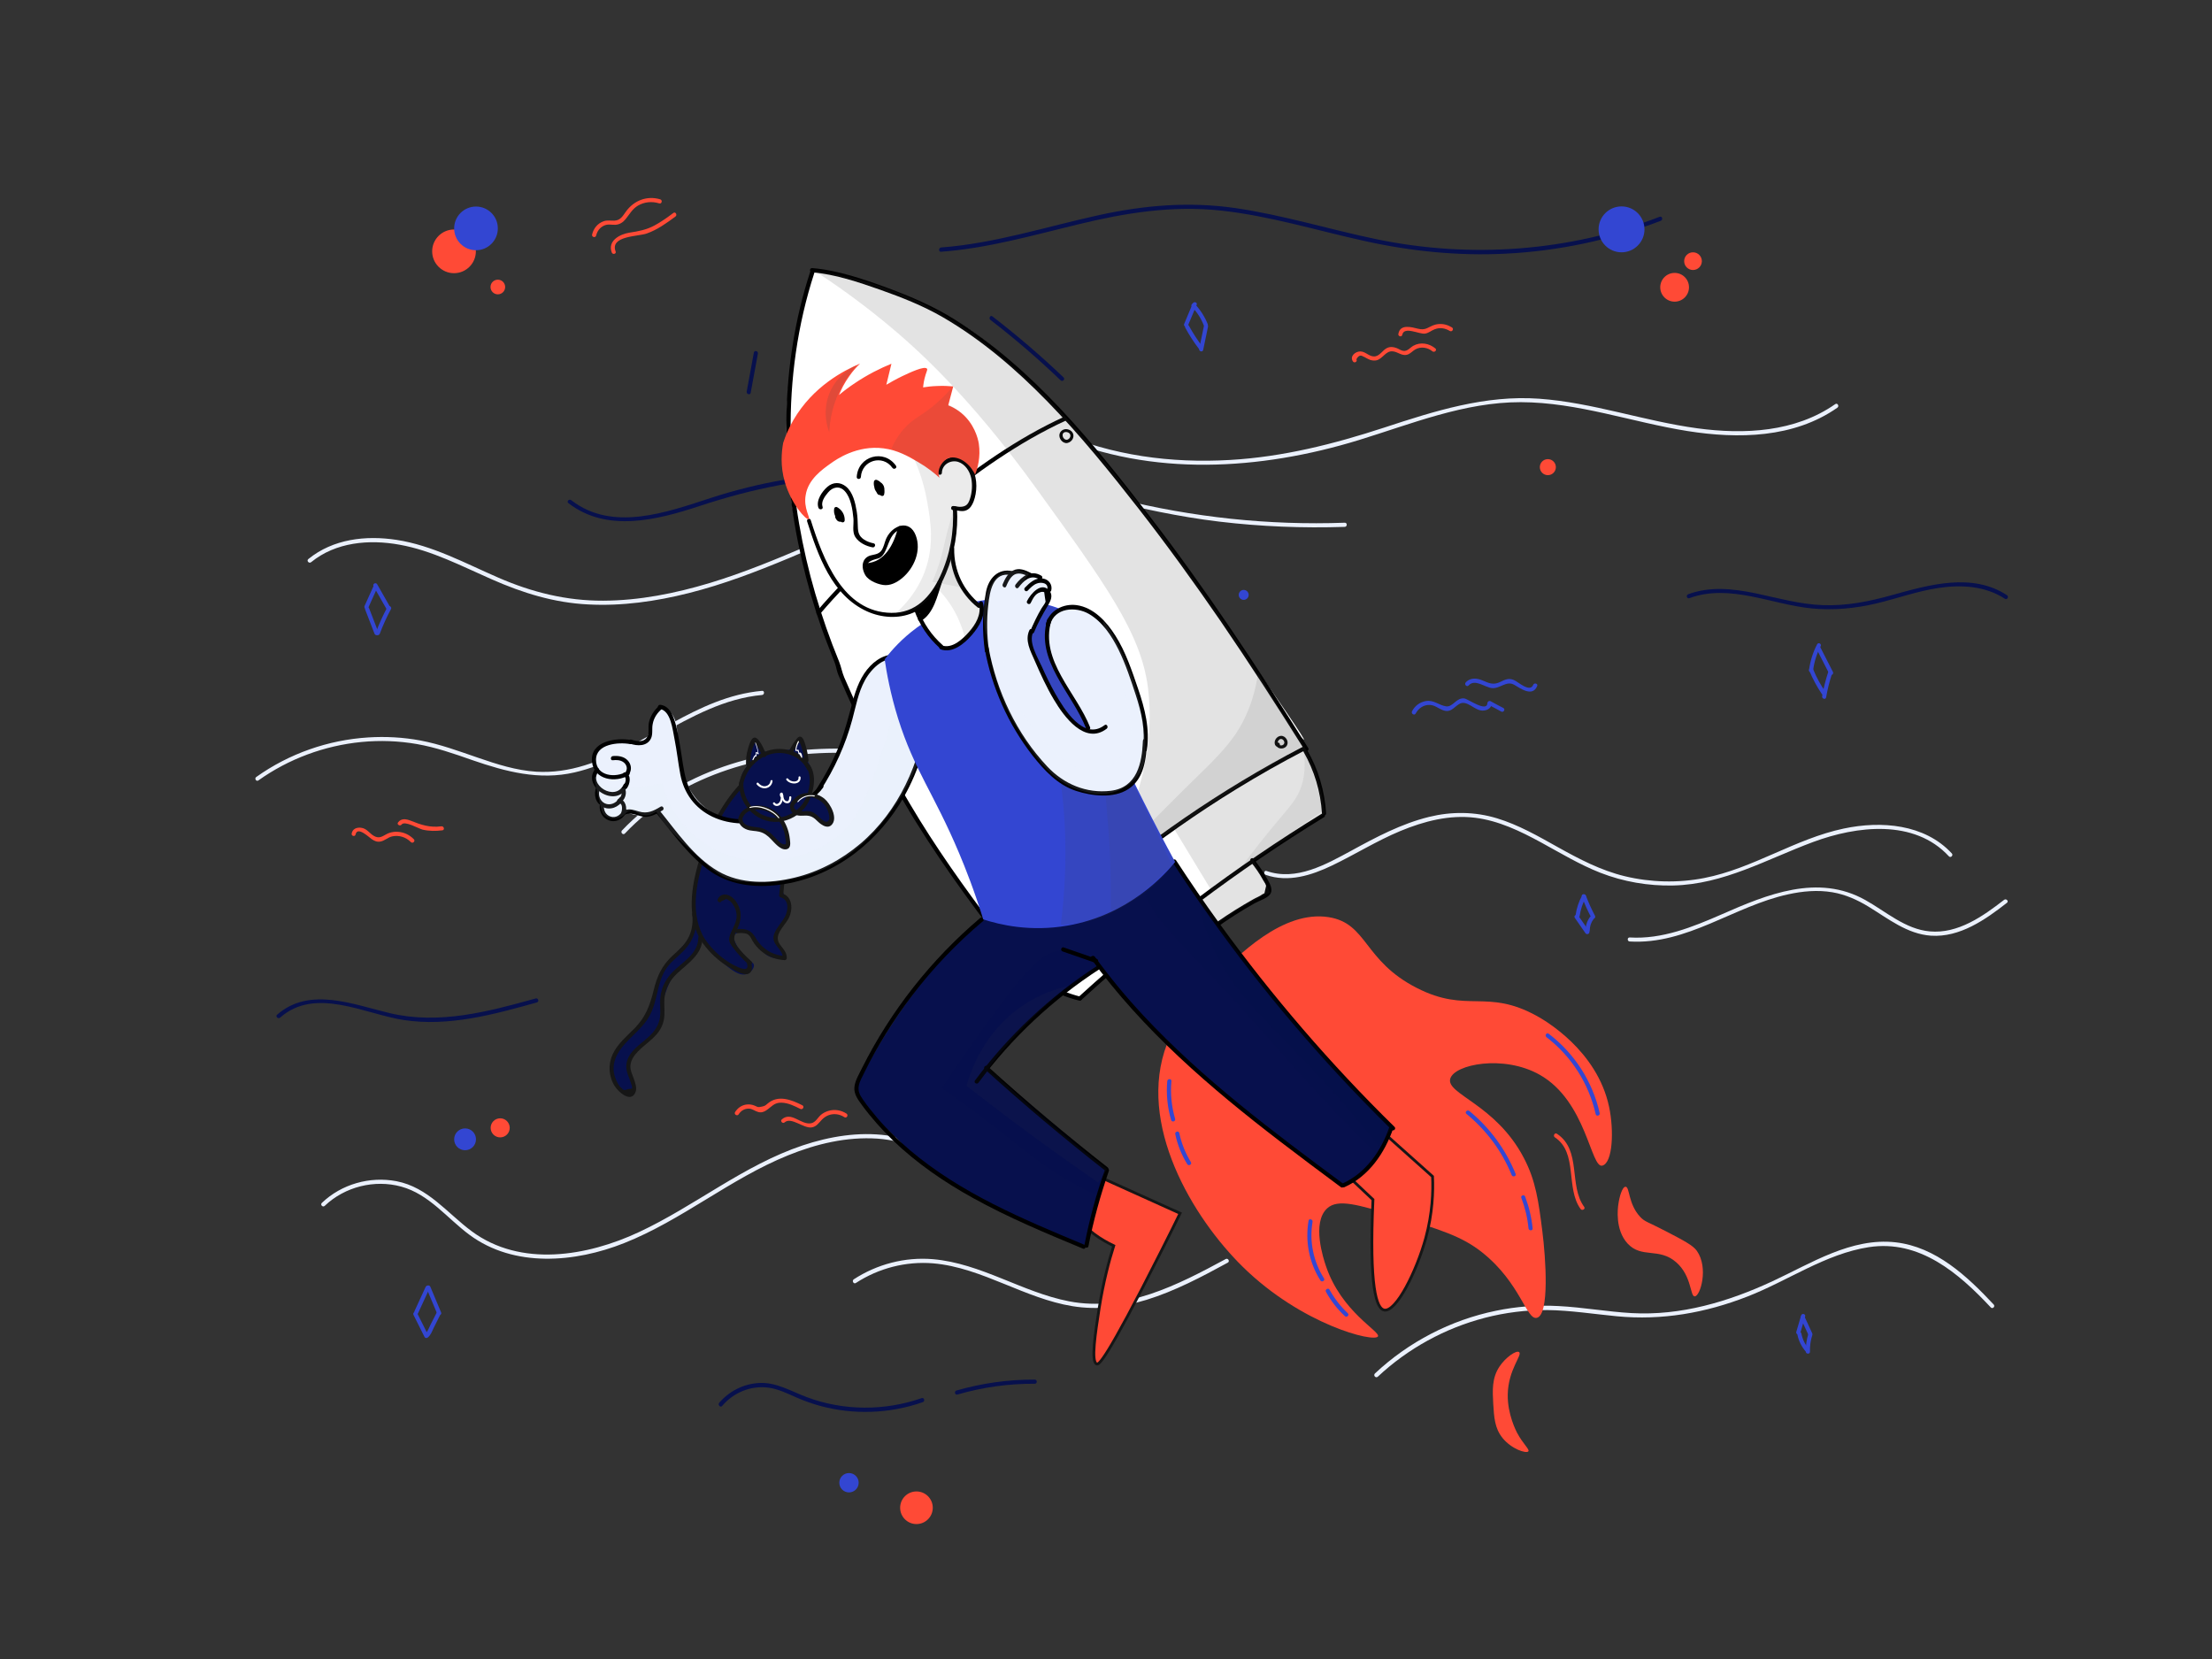 <svg xmlns="http://www.w3.org/2000/svg" xmlns:xlink="http://www.w3.org/1999/xlink" id="Layer_1" x="0px" y="0px" viewBox="494 -204 1600 1200" style="enable-background:new 494 -204 1600 1200;" xml:space="preserve">
<rect x="494" y="-204" width="1600" height="1200" fill="#333333" stroke="none"/>
<style type="text/css">
	.st0{fill:#EBF1FD;}
	.st1{fill:#07104D;}
	.st2{fill:#FF4A36;}
	.st3{fill:#3346D2;}
	.st4{fill:#FFFFFF;}
	.st5{opacity:0.15;fill:#494949;enable-background:new    ;}
	.st6{opacity:0.11;fill:#494949;enable-background:new    ;}
	.st7{opacity:8.000000e-002;fill:#494949;enable-background:new    ;}
	.st8{fill:#FF4A36;stroke:#161616;stroke-width:2;stroke-miterlimit:10;}
	.st9{opacity:0.11;fill:#07104D;enable-background:new    ;}
	.st10{opacity:9.000000e-002;fill:#07104D;enable-background:new    ;}
	.st11{fill:#161616;}
	.st12{opacity:0.11;fill:#EBF1FD;enable-background:new    ;}
	.st13{opacity:0.13;fill:#494949;enable-background:new    ;}
	.st14{opacity:0.1;fill:#494949;enable-background:new    ;}
	.st15{opacity:0.1;fill:#EBF1FD;enable-background:new    ;}
	.st16{opacity:0.17;fill:#494949;enable-background:new    ;}
</style>
<g id="background">
	<g>
		<g>
			<path class="st0" d="M719.1,202.6C736.9,188.1,761,186,783,190c23.5,4.2,44.9,15.5,66.6,25c22.4,9.9,45.2,17,69.8,18.2     c24.5,1.3,49-2.2,72.8-8.2c49.7-12.5,95.3-36.5,143-54.6c23.9-9.1,48.6-17,74-20.6c13.8-2,27.7-2.5,41.6-1     c13.2,1.4,26.1,4.5,39,7.7c28.5,7.1,56.9,13.3,86.1,16.8c30.1,3.6,60.5,4.8,90.8,3.8c1.9-0.1,1.9-3.1,0-3     c-55,2-110-3.9-163.4-17.2c-25.5-6.4-50.8-13-77.3-11.7c-25.7,1.3-51.1,8.1-75.3,16.4c-48.5,16.7-94.1,41.2-143.3,56.1     c-25,7.5-50.9,12.7-77.1,12.8c-26.6,0.1-51.6-6.1-75.9-16.7c-24-10.4-47.5-23.3-73.6-27.3c-22.2-3.4-45.9-0.7-63.8,13.9     C715.5,201.7,717.6,203.9,719.1,202.6L719.1,202.6z"></path>
		</g>
	</g>
	<g>
		<g>
			<path class="st0" d="M1257.7,111.2c69.3,29.9,148,24.9,218.9,3.2c38.4-11.8,76.6-27.6,117.5-27.5c41.2,0.1,80.3,14.5,120.6,20.9     c36.6,5.8,76.9,5.1,108.3-16.9c1.6-1.1,0.1-3.7-1.5-2.6c-29,20.3-65.8,22.1-99.8,17.5c-38.5-5.2-75.5-18.6-114.4-21.4     s-75.6,8.9-112.1,20.9c-36.4,11.9-73.2,21.2-111.5,23.4c-42.4,2.5-85.3-3.2-124.4-20.1C1257.5,107.8,1256,110.4,1257.7,111.2     L1257.7,111.2z"></path>
		</g>
	</g>
	<g>
		<g>
			<path class="st0" d="M680.9,360.5c21.9-15.6,47.8-25.2,74.6-27.8c13.4-1.3,26.9-0.8,40.1,1.5c13.7,2.4,26.9,7,40,11.6     c24.3,8.4,48.4,14.8,74,8.9c22.1-5.1,42.1-16.6,61.7-27.5c23.1-12.9,47.1-26.1,73.9-28.5c1.9-0.2,1.9-3.2,0-3     c-47.8,4.3-83.7,40.2-128.3,53.9c-11.3,3.5-23.1,5.3-34.9,4.6c-14.5-0.9-28.6-5.4-42.2-10.1c-13.7-4.7-27.4-9.8-41.8-12.5     c-12.4-2.3-25.1-3-37.6-2.2c-29,1.8-57.3,11.7-81,28.6C677.8,359,679.3,361.6,680.9,360.5L680.9,360.5z"></path>
		</g>
	</g>
	<g>
		<g>
			<path class="st0" d="M946,398.9c38.9-41.1,96.1-57.9,151.4-58.4c32.1-0.3,64.1,4.3,95.4,11c29.8,6.3,58.7,14.5,89.5,10.4     c32.2-4.3,62.3-18.1,91.1-32.6c1.7-0.9,0.2-3.5-1.5-2.6c-27.4,13.8-55.9,26.9-86.4,31.7c-15.6,2.4-31.3,2.2-46.9-0.3     c-15.8-2.5-31.2-6.7-46.9-10c-57.2-12-118.1-17.1-174.3,2.4c-27.7,9.6-53.3,24.9-73.5,46.2C942.6,398.2,944.7,400.3,946,398.9     L946,398.9z"></path>
		</g>
	</g>
	<g>
		<g>
			<path class="st0" d="M1409.5,428.8c16.3,5.7,33,0.4,47.9-6.7c16.7-8,32.4-17.9,49.5-25s35.5-11.9,54.1-9.6     c17,2.1,32.7,9.7,47.6,17.8c14.1,7.7,28,16.1,43,22c16.7,6.5,34.7,9.6,52.6,9.2c36.7-0.8,67.9-19.1,101.4-31.5     c31.3-11.6,73-16.8,98.1,10.4c1.3,1.4,3.4-0.7,2.1-2.1c-19.7-21.3-51.1-23.7-78.1-18c-35.2,7.4-65.6,28.9-101,35.8     c-18.9,3.7-38.7,3.2-57.4-1.3c-17.4-4.2-33-12.4-48.6-21.1c-14.1-7.9-28.4-16.1-43.9-20.8c-16.1-4.9-32.9-5-49.2-1     c-19.9,4.9-38.2,14.6-56.1,24.4c-18.5,10-39.9,22.2-61.4,14.7C1408.5,425.3,1407.7,428.2,1409.5,428.8L1409.5,428.8z"></path>
		</g>
	</g>
	<g>
		<g>
			<path class="st0" d="M1672.8,477c41.4,2.5,75.5-25.6,114.6-34.1c10.4-2.3,21.4-3.3,32-1.5c9.5,1.6,18.1,5.5,26.3,10.5     c14.1,8.6,27.8,19.7,45,20.9c20.9,1.4,39.4-11.6,55-23.8c1.5-1.2-0.6-3.3-2.1-2.1c-15.2,11.8-33.4,24.7-53.8,22.8     c-17.7-1.6-31.7-14.4-46.6-22.7c-34.3-19.2-71-4.1-103.9,10.4c-21.1,9.2-43,18.1-66.4,16.7C1670.9,473.9,1670.9,476.9,1672.8,477     L1672.8,477z"></path>
		</g>
	</g>
	<g>
		<g>
			<path class="st0" d="M728.9,668.2c14.5-13.8,36-19.2,55.3-13.9c20.2,5.5,33.2,22.9,49.4,34.9c32.3,23.9,76.3,20.1,111.8,6     c41.9-16.6,76.8-46.6,118.6-63.5c20.4-8.3,42.5-13.6,64.7-12.1c21.6,1.5,40,10.8,57.1,23.4c17,12.5,33,27.3,52.9,35.2     c21.3,8.4,45.3,6.6,65.3-4.5c1.7-0.9,0.2-3.5-1.5-2.6c-20.4,11.3-44.8,12.3-66.1,2.9c-17.8-7.9-32.4-21.1-47.9-32.7     c-15.9-11.9-32.8-21.2-52.8-24c-20.6-2.8-41.6,0.7-61.1,7.2c-42.7,14.3-77.9,43.8-118.4,62.7c-37.4,17.5-85.5,25.7-121-0.6     c-17.7-13.1-31.6-31.8-54.4-36.2c-19.3-3.7-39.8,2.1-54,15.7C725.4,667.4,727.5,669.6,728.9,668.2L728.9,668.2z"></path>
		</g>
	</g>
	<g>
		<g>
			<path class="st0" d="M1113.1,724c16.5-10.7,36.1-15.8,55.8-14.2c18,1.5,35,8.2,51.5,14.9c16,6.5,32.2,13.3,49.4,16.1     c18,2.9,36.2,0.7,53.5-4.6c20.7-6.4,39.9-16.6,58.8-26.9c1.7-0.9,0.2-3.5-1.5-2.6c-34.6,18.7-72.6,38.4-113.2,30.6     c-33.9-6.5-63.7-27.5-98.6-30.5c-20.2-1.7-40.4,3.6-57.3,14.6C1110,722.5,1111.5,725.1,1113.1,724L1113.1,724z"></path>
		</g>
	</g>
	<g>
		<g>
			<path class="st0" d="M1490.6,791.8c21.8-20.4,48.6-35.1,77.5-42.6c14.7-3.8,29.8-5.7,45-5.6c16.9,0.2,33.7,2.9,50.5,4.5     c32.6,3.1,63.9-2.4,94.4-14.3c29.1-11.3,56.5-30.9,87.8-35.7c36.6-5.6,64.9,18.7,88.2,43.6c1.3,1.4,3.4-0.7,2.1-2.1     c-19.2-20.5-41.8-41.7-71-45c-32-3.6-61.1,15.2-88.9,28.1c-32,14.9-66.5,25.1-102,23.1c-17.7-1-35.2-4.2-53-5.1     c-15.1-0.8-30.3,0.3-45.1,3.4c-32.7,6.7-63.2,22.5-87.6,45.4C1487.1,791,1489.2,793.1,1490.6,791.8L1490.6,791.8z"></path>
		</g>
	</g>
	<g>
		<g>
			<path class="st1" d="M905.1,159.9c28,21.7,64.5,12.1,95,2.1c37.8-12.5,76.1-20.4,116.1-21.2c1.9,0,1.9-3,0-3     c-36.8,0.7-73.1,7-108.1,18.4c-31.7,10.3-71.1,24.8-100.9,1.6C905.7,156.6,903.6,158.7,905.1,159.9L905.1,159.9z"></path>
		</g>
	</g>
	<g>
		<g>
			<path class="st1" d="M1174.7-21.9c33.8-2.5,66.4-11.9,99.1-19.8c34-8.3,68.1-13.8,103.2-10c35.4,3.8,69.7,14.5,104.4,22.1     c33.4,7.4,67.3,10.8,101.5,9.1c38.5-1.9,76.5-10,112.4-23.8c1.8-0.7,1-3.6-0.8-2.9c-65.3,25.1-136.6,30.4-205,16.2     c-34.1-7.1-67.5-17.5-102-22.5c-33.3-4.8-65.8-2.1-98.6,5.1c-38,8.3-75.3,20.5-114.2,23.4C1172.8-24.7,1172.8-21.7,1174.7-21.9     L1174.7-21.9z"></path>
		</g>
	</g>
	<g>
		<g>
			<path class="st1" d="M1715.9,228.7c29.2-10.8,59.5,4.6,88.7,7.4c15.7,1.5,31.3,0,46.6-3.6c15-3.6,29.6-8.9,44.9-11.2     c16.4-2.5,33.9-1.5,48.1,7.8c1.6,1.1,3.1-1.5,1.5-2.6c-25.2-16.4-56-7.6-82.6-0.2c-16.7,4.7-33.4,8.1-50.8,7.4     c-16.6-0.6-32.5-5.2-48.7-8.6c-16.1-3.3-32.7-5.1-48.4,0.7C1713.3,226.4,1714.1,229.3,1715.9,228.7L1715.9,228.7z"></path>
		</g>
	</g>
	<g>
		<g>
			<path class="st1" d="M696.6,532.1c25.4-22.6,61.2-2.6,89.4,1.7c32.6,5,65.2-4,96.3-12.7c1.9-0.5,1.1-3.4-0.8-2.9     c-34.4,9.6-70,19.1-105.7,10.6c-26.1-6.2-58-19.4-81.4,1.2C693,531.2,695.1,533.3,696.6,532.1L696.6,532.1z"></path>
		</g>
	</g>
	<g>
		<g>
			<path class="st1" d="M1016.4,812.9c8.1-9.6,20.6-14.8,33.2-13.2c7.2,0.9,13.8,4.2,20.4,7.1c5.5,2.4,11.1,4.4,16.8,6     c24.5,6.8,50.8,5.8,74.7-2.6c1.8-0.6,1-3.5-0.8-2.9c-26.8,9.3-56.4,9.3-83.1-0.7c-11.6-4.3-22.4-11.2-35.3-10.2     c-10.9,0.8-21,6-28.1,14.3C1013,812.3,1015.2,814.4,1016.4,812.9L1016.4,812.9z"></path>
		</g>
	</g>
	<g>
		<g>
			<path class="st1" d="M1186.6,804.7c18.2-5.3,36.9-7.9,55.9-7.8c1.9,0,1.9-3,0-3c-19.2-0.1-38.2,2.6-56.7,7.9     C1184,802.4,1184.7,805.3,1186.6,804.7L1186.6,804.7z"></path>
		</g>
	</g>
	<g>
		<g>
			<path class="st1" d="M1210.4,27.4c17.7,13.6,34.6,28.2,50.8,43.7c1.4,1.3,3.5-0.8,2.1-2.1c-16.3-15.6-33.5-30.3-51.4-44.1     C1210.4,23.6,1208.9,26.2,1210.4,27.4L1210.4,27.4z"></path>
		</g>
	</g>
	<g>
		<g>
			<path class="st1" d="M1037,80.1c1.7-9.4,3.5-18.8,5.2-28.3c0.4-1.9-2.5-2.7-2.9-0.8c-1.7,9.4-3.5,18.8-5.2,28.3     C1033.8,81.2,1036.7,82,1037,80.1L1037,80.1z"></path>
		</g>
	</g>
</g>
<g id="details">
	<circle class="st2" cx="1613.6" cy="133.9" r="5.8"></circle>
	<circle class="st2" cx="855.8" cy="611.8" r="6.9"></circle>
	<circle class="st2" cx="822.4" cy="-22.2" r="15.8"></circle>
	<circle class="st2" cx="854.1" cy="3.6" r="5.3"></circle>
	<circle class="st2" cx="1156.9" cy="886.6" r="11.8"></circle>
	<circle class="st2" cx="1705.3" cy="3.8" r="10.4"></circle>
	<circle class="st2" cx="1718.6" cy="-15.1" r="6.4"></circle>
	<circle class="st3" cx="838.3" cy="-38.8" r="15.8"></circle>
	<circle class="st3" cx="830.4" cy="620.1" r="7.9"></circle>
	<circle class="st3" cx="1108.1" cy="868.5" r="7"></circle>
	<circle class="st3" cx="1666.9" cy="-38.1" r="16.6"></circle>
	<circle class="st3" cx="1393.6" cy="226.3" r="3.6"></circle>
	<g>
		<g>
			<path class="st3" d="M1356.7,15.6c-2.1,4.9-4.1,9.9-6.2,14.8c-0.7,1.8,2.2,2.6,2.9,0.8c2.1-4.9,4.1-9.9,6.2-14.8     C1360.3,14.6,1357.4,13.8,1356.7,15.6L1356.7,15.6z"></path>
		</g>
	</g>
	<g>
		<g>
			<path class="st3" d="M1356.2,18c3.7,3.9,6.6,8.3,8.5,13.3c0.7,1.8,3.6,1,2.9-0.8c-2.2-5.5-5.3-10.3-9.3-14.6     C1357,14.5,1354.8,16.6,1356.2,18L1356.2,18z"></path>
		</g>
	</g>
	<g>
		<g>
			<path class="st3" d="M1351.3,33c2.9,5.4,6.2,10.5,9.9,15.3c1.2,1.5,3.8,0,2.6-1.5c-3.7-4.9-7-10-9.9-15.3     C1352.9,29.8,1350.4,31.3,1351.3,33L1351.3,33z"></path>
		</g>
	</g>
	<g>
		<g>
			<path class="st3" d="M1364.9,31.5c-1.2,5.6-2.3,11.2-3.5,16.8c-0.4,1.9,2.5,2.7,2.9,0.8c1.2-5.6,2.3-11.2,3.5-16.8     C1368.2,30.5,1365.3,29.7,1364.9,31.5L1364.9,31.5z"></path>
		</g>
	</g>
	<g>
		<g>
			<path class="st3" d="M1638.4,443.7c-2.4,4.4-4,9.1-4.7,14.1c-0.3,1.9,2.6,2.7,2.9,0.8c0.7-4.7,2.1-9.1,4.4-13.3     C1641.9,443.5,1639.3,442,1638.4,443.7L1638.4,443.7z"></path>
		</g>
	</g>
	<g>
		<g>
			<path class="st3" d="M1638.2,444.6c2,5.3,4.3,10.4,6.9,15.3c0.9,1.7,3.5,0.2,2.6-1.5c-2.5-4.7-4.7-9.6-6.6-14.6     C1640.4,442,1637.5,442.8,1638.2,444.6L1638.2,444.6z"></path>
		</g>
	</g>
	<g>
		<g>
			<path class="st3" d="M1633.1,459.9c2.6,3.7,5.1,7.4,7.7,11.1c1.1,1.6,3.7,0.1,2.6-1.5c-2.6-3.7-5.1-7.4-7.7-11.1     C1634.6,456.8,1632,458.3,1633.1,459.9L1633.1,459.9z"></path>
		</g>
	</g>
	<g>
		<g>
			<path class="st3" d="M1644,459.4c-2.1,2.9-3.1,6.2-3.1,9.7c0,1.9,3,1.9,3,0c0-3,0.9-5.8,2.7-8.2     C1647.7,459.3,1645.1,457.8,1644,459.4L1644,459.4z"></path>
		</g>
	</g>
	<g>
		<g>
			<path class="st3" d="M801.9,726.8c-2.7,5.9-5.4,11.7-8.1,17.6c-0.8,1.7,1.8,3.3,2.6,1.5c2.7-5.9,5.4-11.7,8.1-17.6     C805.3,726.6,802.8,725.1,801.9,726.8L801.9,726.8z"></path>
		</g>
	</g>
	<g>
		<g>
			<path class="st3" d="M802.4,727.6c2.6,6.2,5.2,12.4,7.8,18.6c0.7,1.8,3.6,1,2.9-0.8c-2.6-6.2-5.2-12.4-7.8-18.6     C804.6,725,801.7,725.8,802.4,727.6L802.4,727.6z"></path>
		</g>
	</g>
	<g>
		<g>
			<path class="st3" d="M793.1,747.1c2.7,5.3,5.3,10.7,8,16c0.5,0.9,1.7,0.9,2.4,0.3c2.1-1.7,3.1-4.6,4.2-6.9     c1.6-3.2,3.2-6.4,4.8-9.6c0.9-1.7-1.7-3.2-2.6-1.5c-1.4,2.8-2.9,5.6-4.3,8.4c-1.2,2.4-2.3,5.7-4.4,7.4c0.8,0.1,1.6,0.2,2.4,0.3     c-2.7-5.3-5.3-10.7-8-16C794.8,743.9,792.2,745.4,793.1,747.1L793.1,747.1z"></path>
		</g>
	</g>
	<g>
		<g>
			<path class="st3" d="M1808.4,262c-3.1,5.9-5,12.1-5.9,18.7c-0.3,1.9,2.7,1.9,3,0c0.8-6.1,2.6-11.8,5.4-17.2     C1811.9,261.8,1809.3,260.3,1808.4,262L1808.4,262z"></path>
		</g>
	</g>
	<g>
		<g>
			<path class="st3" d="M1808,265.5c3.1,6,6.1,12,9.2,18c0.9,1.7,3.5,0.2,2.6-1.5c-3.1-6-6.1-12-9.2-18     C1809.7,262.3,1807.1,263.8,1808,265.5L1808,265.5z"></path>
		</g>
	</g>
	<g>
		<g>
			<path class="st3" d="M1802.7,281.1c2.5,6,5.5,11.6,9.1,16.9c1.1,1.6,3.7,0.1,2.6-1.5c-3.5-5.1-6.5-10.5-8.8-16.2     C1804.9,278.6,1802,279.4,1802.7,281.1L1802.7,281.1z"></path>
		</g>
	</g>
	<g>
		<g>
			<path class="st3" d="M1816.3,282.4c-1.8,5.6-3.3,11.3-4.3,17.2c-0.3,1.9,2.6,2.7,2.9,0.8c1-5.8,2.4-11.5,4.3-17.2     C1819.8,281.4,1816.9,280.6,1816.3,282.4L1816.3,282.4z"></path>
		</g>
	</g>
	<g>
		<g>
			<path class="st3" d="M1796.8,747.5c-1.2,4-2.3,7.9-3.5,11.9c-0.5,1.9,2.3,2.6,2.9,0.8c1.2-4,2.3-7.9,3.5-11.9     C1800.3,746.4,1797.4,745.6,1796.8,747.5L1796.8,747.5z"></path>
		</g>
	</g>
	<g>
		<g>
			<path class="st3" d="M1796.6,749.7c1.8,4,3.7,8,5.5,11.9c0.8,1.8,3.4,0.2,2.6-1.5c-1.8-4-3.7-8-5.5-11.9     C1798.4,746.4,1795.8,747.9,1796.6,749.7L1796.6,749.7z"></path>
		</g>
	</g>
	<g>
		<g>
			<path class="st3" d="M1794.1,761.3c0.9,4.7,3.1,8.9,6.2,12.5c1.3,1.5,3.4-0.7,2.1-2.1c-2.8-3.2-4.6-7-5.4-11.1     C1796.6,758.6,1793.7,759.4,1794.1,761.3L1794.1,761.3z"></path>
		</g>
	</g>
	<g>
		<g>
			<path class="st3" d="M1802,760.9c-1.3,4.2-1.9,8.5-1.8,12.8c0.1,1.9,3.1,1.9,3,0c-0.1-4.1,0.4-8.1,1.7-12     C1805.5,759.9,1802.6,759.1,1802,760.9L1802,760.9z"></path>
		</g>
	</g>
	<g>
		<g>
			<path class="st3" d="M764.2,219.9c-2.2,4.8-4.3,9.6-6.5,14.4c-0.8,1.7,1.8,3.3,2.6,1.5c2.2-4.8,4.3-9.6,6.5-14.4     C767.6,219.7,765,218.1,764.2,219.9L764.2,219.9z"></path>
		</g>
	</g>
	<g>
		<g>
			<path class="st3" d="M758.1,236.8c2.3,5.9,4.5,11.7,6.8,17.6c0.7,1.8,3.6,1,2.9-0.8c-2.3-5.9-4.5-11.7-6.8-17.6     C760.3,234.2,757.4,235,758.1,236.8L758.1,236.8z"></path>
		</g>
	</g>
	<g>
		<g>
			<path class="st3" d="M764.2,220.1c3.1,5.4,6.2,10.9,9.3,16.3c1,1.7,3.5,0.2,2.6-1.5c-3.1-5.4-6.2-10.9-9.3-16.3     C765.8,216.9,763.2,218.4,764.2,220.1L764.2,220.1z"></path>
		</g>
	</g>
	<g>
		<g>
			<path class="st3" d="M774.2,235.1c-3.2,6-6,12.2-8.4,18.5c-0.7,1.8,2.2,2.6,2.9,0.8c2.3-6.1,5-12.1,8.1-17.8     C777.7,234.9,775.1,233.4,774.2,235.1L774.2,235.1z"></path>
		</g>
	</g>
	<g>
		<g>
			<path class="st3" d="M1518,312.1c2-3.8,5.8-6.4,10.2-6.2c3.6,0.1,6.3,2.6,9.5,3.8c5.6,2,7.3-1.6,11.5-4.3     c5.7-3.8,11.2,4.7,17.3,4.6c3.5-0.1,6.4-1.8,6.5-5.5c-0.8,0.4-1.5,0.9-2.3,1.3c3.1,1.6,6.2,3.2,9.2,4.9c1.7,0.9,3.2-1.7,1.5-2.6     c-3.1-1.6-6.2-3.2-9.2-4.9c-1-0.5-2.2,0.1-2.3,1.3c-0.3,7.1-14.1-3-16.7-3.3c-5.9-0.8-8.2,6.5-13.3,5.7     c-5.4-0.9-8.8-4.8-14.6-3.8c-4.4,0.8-8,3.5-10,7.5C1514.6,312.3,1517.1,313.8,1518,312.1L1518,312.1z"></path>
		</g>
	</g>
	<g>
		<g>
			<path class="st3" d="M1556.3,291.8c4.5-5,11.6,1.3,16.7,1.9c5.9,0.7,10.5-5.6,16.2-2.4c4.7,2.7,13.3,9.1,16.7,0.9     c0.7-1.8-2.2-2.6-2.9-0.8c-2.4,5.8-11-2.3-13.9-3.5c-3.9-1.7-6.5-0.3-10,1.4c-4.2,2-7.2,1.3-11.2-0.5c-1.8-0.8-3.6-1.5-5.6-1.8     c-3.1-0.4-5.9,0.2-8.1,2.6C1552.9,291.1,1555,293.2,1556.3,291.8L1556.3,291.8z"></path>
		</g>
	</g>
	<g>
		<g>
			<path class="st2" d="M1475.1,55.9c1.4-2.6,3-3.3,4.8-2.1c0.8,0.3,1.6,0.7,2.4,1.2c0.9,0.4,1.8,1,2.7,1.3c1.6,0.5,3.2,0.7,4.8,0.3     c4.3-1.2,6.5-6.6,11.1-6.5c4.3,0.1,7.4,4.2,11.9,2.1c1.9-0.9,3.2-2.5,5-3.5c4-2.2,8.9-1.4,12.3,1.4c1.5,1.2,3.6-0.9,2.1-2.1     c-4.5-3.7-10.7-4.8-15.9-1.9c-2.3,1.3-4.2,4.1-7.2,3.7c-1.7-0.2-3.2-1.4-4.8-2c-2.4-0.9-4.6-1.2-7-0.1c-3,1.4-5,5.3-8.3,6     c-4.2,0.9-7-3.4-10.9-3.5c-3.7-0.1-8,3.5-5.5,7.2C1473.6,59,1476.2,57.5,1475.1,55.9L1475.1,55.9z"></path>
		</g>
	</g>
	<g>
		<g>
			<path class="st2" d="M1508.3,38.2c1.2-6.5,12.5-0.2,16.5-0.9c2.6-0.4,4.5-2.2,6.9-3.1c3.8-1.5,7.5-0.9,11,1.2     c1.7,1,3.2-1.6,1.5-2.6c-3-1.8-6.2-2.7-9.6-2.4c-1.5,0.1-2.9,0.5-4.2,1c-4,1.7-5.6,3.6-10.6,2.4c-4.8-1.2-13-3.6-14.3,3.6     C1505,39.3,1507.9,40.1,1508.3,38.2L1508.3,38.2z"></path>
		</g>
	</g>
	<g>
		<g>
			<path class="st2" d="M751.2,399.6c1.3-6.3,10,2.3,11.7,3.4c1.9,1.3,4,2.2,6.3,1.7c3-0.5,5.3-3,8.4-3.7c5-1.1,10,0.5,13.6,4.1     c1.4,1.4,3.5-0.8,2.1-2.1c-3.1-3.1-6.9-5-11.3-5.3c-2.2-0.2-4.4,0.1-6.5,0.8c-3.3,1.1-5.9,4.3-9.9,2.7c-4.2-1.7-5.8-6-10.6-6.5     c-3.1-0.3-6,0.9-6.6,4.1C747.9,400.7,750.8,401.5,751.2,399.6L751.2,399.6z"></path>
		</g>
	</g>
	<g>
		<g>
			<path class="st2" d="M784.5,392.4c2.2-3,12.3,3,15.2,3.7c4.7,1.1,9.5,1.1,14.3,0.5c1.9-0.3,1.1-3.2-0.8-2.9     c-8.3,1.1-14.7-1.1-22.2-4.1c-3.4-1.3-6.8-1.8-9.1,1.3C780.8,392.4,783.4,393.9,784.5,392.4L784.5,392.4z"></path>
		</g>
	</g>
	<g>
		<g>
			<path class="st2" d="M1028.3,602c1.6-2.5,4.1-4.1,7.2-4.1c2.6,0,4.2,1.6,6.5,2.3c2.3,0.8,4.2,0.3,6.2-1c3.9-2.6,5.8-5.8,11.1-5.6     c4.8,0.1,9.4,2.4,13.6,4.5c1.7,0.9,3.2-1.7,1.5-2.6c-7.9-4-17.5-7.8-25.1-1.3c-1.7,1.4-1.9,1.8-4.5,2.3c-2.9,0.6-2.6,0.2-4.8-0.7     c-1.9-0.8-3.7-1.1-5.8-0.9c-3.7,0.4-6.6,2.5-8.5,5.5C1024.7,602.1,1027.3,603.6,1028.3,602L1028.3,602z"></path>
		</g>
	</g>
	<g>
		<g>
			<path class="st2" d="M1061.6,607.8c4.7-4.1,13.6,4.5,19.4,3.7c3.5-0.5,5.1-3.1,7.4-5.5c4.4-4.7,11-5.4,16.4-1.9     c1.6,1,3.1-1.5,1.5-2.6c-3.9-2.5-8.5-3.3-13-2c-2,0.6-3.8,1.5-5.4,2.8c-2.4,2-3.9,5.6-7.3,6.2c-7.3,1.3-14.2-8.9-21.1-2.8     C1058.1,607,1060.2,609.1,1061.6,607.8L1061.6,607.8z"></path>
		</g>
	</g>
	<g>
		<g>
			<path class="st2" d="M925.2-33.6c0.8-3.3,2.7-5.9,5.9-7.3c2.8-1.2,5.1-0.4,8-0.5c3.2-0.2,5.6-1.8,7.5-4.2     c2.9-3.6,4.8-7.3,8.9-9.7c4.7-2.7,10.1-3.2,15.3-1.6c1.9,0.6,2.6-2.3,0.8-2.9c-9.6-2.9-19.1,0.8-24.9,8.9c-2.3,3.2-4,6.4-8.4,6.5     c-2.7,0.1-5-0.5-7.6,0.4c-4.4,1.5-7.4,5.2-8.4,9.6C921.8-32.5,924.7-31.7,925.2-33.6L925.2-33.6z"></path>
		</g>
	</g>
	<g>
		<g>
			<path class="st2" d="M939.3-22.1c-4.3-11.4,16.3-10.8,22.5-13c7.7-2.7,14.3-7.5,20.8-12.3c1.5-1.1,0-3.7-1.5-2.6     c-4.4,3.3-8.9,6.5-13.7,9.1c-6,3.2-11.7,4.2-18.2,5.2c-6.9,1.1-15.9,5.9-12.7,14.3C937.1-19.6,940-20.3,939.3-22.1L939.3-22.1z"></path>
		</g>
	</g>
</g>
<g id="rocket_1_">
	<g id="fire">
		<path class="st2" d="M1338.1,551.2c7.6-19.9,20.5-32.9,33.8-46.4c17.5-17.7,50-50.6,83.1-45.4c28.2,4.4,25.1,31.5,63.8,51.2    c36.5,18.7,50.5,0.2,86.9,20.3c5.4,3,43.5,24.7,52.2,65.7c3.6,17,2.7,40.3-4.8,42.5c-8.5,2.5-11.4-46.5-45.4-65.7    c-26-14.7-61.8-7.6-64.7,2.9c-3.1,11.1,32.8,18.4,53.1,57c8.9,16.8,10.8,32.1,13.5,53.1c2.5,19.8,5.3,60.4-3.9,62.8    c-7.6,2-11.7-25.1-39.6-47.3c-14.7-11.7-30.4-16.5-61.8-26.1c-28.3-8.6-42.6-12.8-50.3-5.8c-11.4,10.4-2.6,36.8-1,41.5    c11.2,33.6,39.8,47.6,37.7,51.2c-2.8,4.5-55-8.5-97.6-50.2C1356.7,676.8,1316,608.9,1338.1,551.2z"></path>
		<path class="st2" d="M1664.6,667.1c-0.4,2.8-2.5,18.4,6.7,28.4c10.2,11,22.6,2.6,35.1,13.5c11.5,10,10,25,13.5,24.7    c4-0.3,10.1-20.6,1.5-32.9c-2.7-3.9-9.3-7.4-22.4-14.2c-13.4-7-15.2-6.7-18.7-10.5c-8.7-9.4-7.4-21.7-10.5-21.7    C1667.4,654.4,1665.3,661.8,1664.6,667.1z"></path>
		<path class="st2" d="M1578.6,784.5c-5.6,8.4-5,17.4-4.5,26.9c0.6,9.7,1,17.6,6.7,24.7c6.5,8.1,17.3,11.5,18.7,9.7    c1.1-1.4-3.8-5.2-8.2-13.5c-0.5-1-7-13.3-6.7-27.7c0.3-18,10.9-28.7,8.2-30.6C1590.8,772.5,1583.1,777.7,1578.6,784.5z"></path>
		<g>
			<g>
				<path class="st2" d="M1618.7,618.7c16.8,11.1,7.6,36.8,18.6,51.8c1.1,1.5,3.7,0,2.6-1.5c-11.4-15.6-1.7-41-19.7-52.9      C1618.6,615,1617.1,617.6,1618.7,618.7L1618.7,618.7z"></path>
			</g>
		</g>
		<g>
			<g>
				<path class="st3" d="M1612.7,546.3c18,13.8,30.5,33.5,35.5,55.6c0.4,1.9,3.3,1.1,2.9-0.8c-5.2-22.9-18.2-43.1-36.8-57.3      C1612.6,542.5,1611.1,545.1,1612.7,546.3L1612.7,546.3z"></path>
			</g>
		</g>
		<g>
			<g>
				<path class="st3" d="M1554.7,601.7c14.4,11.8,25.7,26.9,32.7,44.2c0.7,1.8,3.6,1,2.9-0.8c-7.3-17.8-18.6-33.3-33.5-45.5      C1555.4,598.4,1553.2,600.5,1554.7,601.7L1554.7,601.7z"></path>
			</g>
		</g>
		<g>
			<g>
				<path class="st3" d="M1594.4,662.4c2.7,7.2,4.5,14.5,5.2,22.1c0.2,1.9,3.2,1.9,3,0c-0.8-7.9-2.6-15.5-5.4-22.9      C1596.7,659.8,1593.8,660.6,1594.4,662.4L1594.4,662.4z"></path>
			</g>
		</g>
		<g>
			<g>
				<path class="st3" d="M1440.5,679c-2.5,15.1,0.4,30.2,8.6,43.2c1,1.6,3.6,0.1,2.6-1.5c-7.7-12.2-10.7-26.6-8.3-40.9      C1443.7,677.9,1440.8,677.1,1440.5,679L1440.5,679z"></path>
			</g>
		</g>
		<g>
			<g>
				<path class="st3" d="M1453.1,730.4c3.6,6.6,8.2,12.5,13.7,17.6c1.4,1.3,3.5-0.8,2.1-2.1c-5.3-5-9.7-10.7-13.2-17      C1454.8,727.2,1452.2,728.7,1453.1,730.4L1453.1,730.4z"></path>
			</g>
		</g>
		<g>
			<g>
				<path class="st3" d="M1338.3,578c-0.8,9.5,0.1,18.9,2.8,28.1c0.5,1.9,3.4,1.1,2.9-0.8c-2.6-9-3.5-18-2.7-27.3      C1341.5,576.1,1338.5,576.1,1338.3,578L1338.3,578z"></path>
			</g>
		</g>
		<g>
			<g>
				<path class="st3" d="M1344.1,616.3c1.6,7.8,4.5,15,8.7,21.8c1,1.6,3.6,0.1,2.6-1.5c-4-6.6-6.8-13.5-8.4-21.1      C1346.6,613.7,1343.7,614.5,1344.1,616.3L1344.1,616.3z"></path>
			</g>
		</g>
	</g>
	<g id="rocket">
		<path class="st4" d="M1083-8.8c-2.8,7.6-6.2,18-9.5,30.6c-3.4,13.1-11.4,47.6-10.6,93c0.8,43.8,9.4,76,17.3,104.7    c12.3,44.8,27.3,77,36.2,95.7c0,0,28.3,59.9,75.2,124.1c8.3,11.3,18.9,25.6,18.9,25.6c7.7,10.3,14.3,18.9,18.9,25.1    c3.7,4.2,8.4,8.9,14.5,13.4c11.4,8.5,22.7,12.8,30.6,15c13-11.1,26-22.3,39-33.4c5.9,5.6,11.9,11.1,17.8,16.7    c8.2-8.4,15.5-15.1,21.2-20c24.8-21.5,45.3-32.5,50.1-35.1c4.1-2.2,7.6-3.9,10-5c-3.7-7.4-7.4-14.8-11.1-22.3    c6-5.2,12.9-10.7,20.6-16.1c10.4-7.3,20.4-13.2,29.5-17.8c-0.1-8.4-1.2-21.1-6.7-35.1c-4.1-10.5-9-17.6-11.1-20.6    c-23.1-33.3,45,58.5-44-68.5c-34.5-49.2-51.7-73.9-59.6-84.1c-24.7-32.3-44.1-54.4-57.9-70.1c-26.4-30.1-38.3-41.3-47.9-49.5    c-13.1-11.4-27.6-23.7-49.5-35.1c-13.8-7.1-25.2-11-41.8-16.7C1112.6-1.3,1095.3-5.9,1083-8.8z"></path>
		<g>
			<g>
				<path d="M1079.9-7c-21.7,66.9-21.7,139.1-6.1,207.3c3.9,17.1,8.8,34,14.6,50.5c2.9,8.4,6.4,16.6,9.5,24.9      c1.1,2.9,1.3,5.8,2.6,8.7c1.9,4.5,3.9,9,5.9,13.5c3.7,8.4,7.6,16.7,11.7,25c4.1,8.2,9.1,16,12.8,24.3c1.4,3.1,2.6,6.4,4.2,9.4      c2.1,3.8,5.2,6.7,7.4,10.4c4.6,7.7,9,15.6,13.8,23.2c21.9,35.3,46.8,68.6,72.3,101.3c1.2,1.5,3.3-0.6,2.1-2.1      c-22.5-28.9-44.5-58.2-64.3-88.9c-4.9-7.6-9.6-15.2-14.2-23c-2.2-3.7-4.4-7.5-6.5-11.3c-2.1-3.7-4.9-6.3-7.1-9.9      c-1.8-3-3.1-6.2-4.4-9.4c-1.8-4.3-4.2-8.2-6.4-12.3c-4.2-7.7-8.1-15.5-11.8-23.4c-3.9-8.3-7.6-16.7-11.3-25.1      c-1.6-3.7-2.2-7.6-3.7-11.4c-1.6-4.1-3.3-8.2-4.9-12.4c-6.1-16.1-11.4-32.5-15.8-49.2c-8.8-33.8-13.9-68.5-14.4-103.5      c-0.5-39.3,4.9-78.6,17.1-116.1C1083.3-8,1080.4-8.8,1079.9-7L1079.9-7z"></path>
			</g>
		</g>
		<g>
			<g>
				<path d="M1081.3-7c16.7,1.3,33.7,7.1,49.4,12.6c15.5,5.5,30.8,11.5,45,19.7c28.3,16.4,53.3,37.9,76.1,61.3      c23.5,24.1,44.9,50.6,65.6,77.1c20.6,26.4,40.3,53.7,59.3,81.3c21,30.7,41.2,62,61,93.6c1,1.6,3.6,0.1,2.6-1.5      c-36.3-57.7-73.8-114.7-115.5-168.7c-40.3-52.3-83.5-105.7-140.1-141.2c-15.4-9.7-31.9-16.7-48.9-23      c-17.2-6.3-36-12.8-54.4-14.3C1079.4-10.1,1079.4-7.1,1081.3-7L1081.3-7z"></path>
			</g>
		</g>
		<g>
			<g>
				<path d="M1232.9,490.6c46.6-47.5,99-89.2,155.7-124c16-9.8,32.2-19,48.8-27.6c1.7-0.9,0.2-3.5-1.5-2.6      c-58.9,30.8-114.1,68.7-163.8,112.8c-14.2,12.6-28,25.7-41.3,39.3C1229.4,489.9,1231.5,492,1232.9,490.6L1232.9,490.6z"></path>
			</g>
		</g>
		<g>
			<g>
				<path d="M1230,492.9c11.9,13.3,27.4,22.7,44.7,26.9c1.9,0.5,2.7-2.4,0.8-2.9c-16.9-4.2-31.8-13.2-43.4-26.2      C1230.8,489.3,1228.7,491.5,1230,492.9L1230,492.9z"></path>
			</g>
		</g>
		<g>
			<g>
				<path d="M1436.9,339.8c7.8,13.7,12.3,28.8,13.3,44.5c0.1,1.9,3.1,1.9,3,0c-1-16.3-5.7-31.8-13.7-46      C1438.6,336.6,1436,338.1,1436.9,339.8L1436.9,339.8z"></path>
			</g>
		</g>
		<g>
			<g>
				<path d="M1276.5,519c54.1-49.4,112.7-93.6,175.2-131.9c1.6-1,0.1-3.6-1.5-2.6c-62.6,38.4-121.5,82.8-175.8,132.4      C1273,518.2,1275.1,520.3,1276.5,519L1276.5,519z"></path>
			</g>
		</g>
		<g>
			<g>
				<path d="M1314.2,486.8c5.5,5.4,11,10.8,16.5,16.3c0.6,0.6,1.6,0.6,2.1,0c16.2-17.2,34.4-32.4,54.3-45.1c4.8-3.1,9.7-6,14.7-8.8      c3.2-1.8,9.3-3.5,11.2-6.9c2-3.4-1-8-2.6-10.9c-2.8-5.1-6.1-9.8-9.7-14.2c-1.2-1.5-3.3,0.6-2.1,2.1c3.5,4.3,6.6,8.8,9.2,13.6      c0.6,1,1.9,2.7,2,3.9c-0.4,1.8-0.8,3.5-1.2,5.3c-0.5,0.3-1,0.5-1.5,0.8c-2,1.5-4.6,2.4-6.8,3.7c-8.7,4.9-17.2,10.2-25.4,15.9      c-16,11.3-30.8,24.2-44.2,38.4c0.7,0,1.4,0,2.1,0c-5.5-5.4-11-10.8-16.5-16.3C1314.9,483.3,1312.8,485.4,1314.2,486.8      L1314.2,486.8z"></path>
			</g>
		</g>
		<g>
			<g>
				<path d="M1087,240.3c24.6-29,53.4-54.1,82.9-78c29.6-23.9,60.6-46.3,95.3-62.2c1.8-0.8,0.2-3.4-1.5-2.6      c-34.4,15.7-65.1,37.9-94.5,61.5c-30,24.2-59.3,49.7-84.3,79.1C1083.6,239.7,1085.7,241.8,1087,240.3L1087,240.3z"></path>
			</g>
		</g>
		<g>
			<g>
				<path d="M1265.8,114.1c-3.3,0.2-4.7-5.3-1-5.6c1.3-0.1,2.8,0.5,3.3,1.8c0.7,1.9-1.1,3.9-3,3.9c-1.4,0-1.5,2.3,0,2.3      c3.1,0,5.8-2.9,5.3-6c-0.4-2.6-3.1-4.2-5.6-4.1c-2.7,0.2-4.8,2.4-4.5,5.1c0.3,2.7,2.7,5.2,5.5,5      C1267.3,116.3,1267.3,114,1265.8,114.1L1265.8,114.1z"></path>
			</g>
		</g>
		<g>
			<g>
				<path d="M1418.5,335.3c0.1,0,0.1,0,0.2-0.1c-0.3,0-0.6-0.1-0.9-0.1c1.1,0.5,0.5-1.6,0.4-1.9c0-0.3,0.1-0.7,0.2-1      c0.3-0.6,0.8-1.2,1.4-1.5c1.3-0.6,2.7,0.4,3.1,1.7c0.8,2.6-3,3.9-4,1.6c-0.6-1.3-2.5-0.2-1.9,1.1c1.2,2.8,5.3,3,7.3,0.9      c2.3-2.5,0.6-6.7-2.5-7.6c-3.3-0.9-6.5,2.6-5.7,5.8c0.3,1.3,2,2.9,3.3,1.6c1-1,0-3.2-1.5-2.6      C1416.6,333.7,1417.2,335.8,1418.5,335.3L1418.5,335.3z"></path>
			</g>
		</g>
		<path class="st5" d="M1083-8.2c15.8,10.2,37.2,25.2,60.6,45.3c14.5,12.5,52.1,46,99.1,111c51,70.5,76.5,105.7,81.6,145    c2.6,20.5,6.2,78.9-45.3,150.7c21.3-16.2,42.7-32.5,64-48.7c9.3,15.3,18.5,30.6,27.8,45.9c-10,7.4-20,14.7-30,22.1    c4.9,5.9,9.8,11.7,14.7,17.6c6-5.8,13.2-12,21.5-18.1c12.8-9.4,25.1-16.1,35.7-21c-4-7.7-7.9-15.5-11.9-23.2    c17.2-11.3,34.4-22.7,51.6-34c-0.9-8.5-3-20.8-8.5-34.6c-6.4-16.2-14.5-27-17.6-31.2c-22.4-30.3-11.5-23-58.4-88.9    c-33.7-47.4-52.3-73.9-82.1-108.2c-19.1-22-31.8-36.5-52.1-54.4c-21.6-19.1-47.8-41.8-87.8-58.4C1120.4-1.7,1098-6.1,1083-8.2z"></path>
		<path class="st6" d="M1404.1,282.3c-0.9,6.4-2.7,16.2-7.2,27.3c-10.4,25.7-26.4,36.9-59.8,70.7c-15.8,16-39.3,39.7-37.1,42.3    c2.1,2.5,27.8-17.3,72.7-46.9c26.3-17.4,48.4-30.9,62.9-39.7C1425.1,318.1,1414.6,300.2,1404.1,282.3z"></path>
		<path class="st7" d="M1437.7,339c-1.4,0.3,2,11.2-2.1,24.8c-3,10-8.1,14.8-20.6,29.9c-5.4,6.5-13.3,16.3-22.7,28.9    c19.6-13.4,39.2-26.8,58.8-40.2C1442.2,347,1438.9,338.8,1437.7,339z"></path>
	</g>
</g>
<g id="guy">
	<g id="leg_right">
		<path class="st8" d="M1268.8,666.3c0.3,2.9,1.4,5.2,3.1,8c7.2,11.6,19.1,18.7,27.7,22.8c-3.4,10.7-7.5,26.1-10.5,44.9    c-2.8,18.1-6.1,39.2-1.8,40.6c1.5,0.5,5.9-0.9,46.8-81.9c5.7-11.3,10.4-20.7,13.5-27.1c-21.8-9.8-43.5-19.7-65.3-29.5    C1280.2,645.7,1267.7,654.8,1268.8,666.3z"></path>
		<path class="st1" d="M1223.2,445.1c-18.4,12.8-30.3,25.2-40.9,36.4c-4.3,4.5-24.9,26.4-46.6,60.8c-9.6,15.2-16.7,28.6-21.6,38.7    c0.6,4.1,2,10,5.7,15.9c4.1,6.6,8.7,9.5,15.9,15.9c8.8,7.8,12,12.4,17.1,17.6c9.9,10.2,23.8,17.9,51.2,33    c34.4,18.9,52.9,25.8,58.6,27.9c7,2.5,12.9,4.4,17.1,5.7c2-9.3,4.4-19.2,7.4-29.6c2.7-9.3,5.6-18,8.5-26.1    c-21.3-15.6-43.2-33.1-65.4-52.9c-7.7-6.8-15.1-13.7-22.2-20.5c7.2-8.7,17.3-20.1,30.1-32.4c3.7-3.6,11.5-11,21-18.8    c12-9.7,30.1-22.7,55.1-34.7c4.3-28.7-0.8-55.5-16.5-64.2C1278.1,407,1248.3,427.7,1223.2,445.1z"></path>
		<g>
			<g>
				<path d="M1203,460c-35.4,30-64.7,67.1-85.5,108.6c-2.1,4.3-5.1,9.1-5.5,13.9c-0.4,5.1,2.7,9,5.5,12.9      c6.7,9.1,14.3,17.6,22.4,25.5c17.2,16.5,37,30.1,57.8,41.6c25.6,14.2,52.7,25.5,79.7,36.7c1.8,0.7,2.6-2.2,0.8-2.9      c-44.2-18.4-89.3-37.2-126.2-68.5c-8.3-7.1-16.2-14.7-23.3-23c-3.7-4.4-7.4-8.9-10.6-13.6c-2-2.9-3.5-5.6-3-9.3      c0.5-3.6,2.6-7,4.2-10.3c9.6-19.5,21.1-38,34.3-55.3c15.1-19.9,32.4-38,51.5-54.1C1206.6,460.9,1204.5,458.8,1203,460L1203,460z      "></path>
			</g>
		</g>
		<g>
			<g>
				<path d="M1287.8,494.5c-34.3,22.2-64.3,50.3-88.6,83.1c-1.1,1.6,1.5,3.1,2.6,1.5c24-32.4,53.7-60.2,87.5-82.1      C1290.9,496.1,1289.4,493.5,1287.8,494.5L1287.8,494.5z"></path>
			</g>
		</g>
		<g>
			<g>
				<path d="M1206.3,569.4c28.1,25.4,57,49.8,86.8,73.1c1.5,1.2,3.6-0.9,2.1-2.1c-29.8-23.3-58.8-47.7-86.8-73.1      C1207,566,1204.9,568.1,1206.3,569.4L1206.3,569.4z"></path>
			</g>
		</g>
		<g>
			<g>
				<path d="M1293.2,642.1c-6.3,17.8-11.2,36-14.8,54.5c-0.4,1.9,2.5,2.7,2.9,0.8c3.6-18.5,8.6-36.7,14.8-54.5      C1296.7,641.1,1293.8,640.3,1293.2,642.1L1293.2,642.1z"></path>
			</g>
		</g>
		<path class="st9" d="M1261.9,483.3c-13.8,1.2-24.2,11.3-56.3,55.9c-12.3,17.1-22.6,32-30.5,43.8c11.4,8,20.4,14.6,26.1,18.9    c31.9,23.9,45.3,37.3,72.4,51.9c5.9,3.2,10.8,5.5,13.7,6.8c2.3-6.3,4.6-12.6,6.8-18.9c-7.6-6.6-15.2-13.1-22.9-19.7    c-21.2-18-42.2-35.4-63.1-52.3c8.7-12.2,16.9-21.4,22.9-27.7c17.7-18.5,35.3-31,49-40.6c4.7-3.3,8.7-5.9,11.3-7.6    C1278.4,483.9,1268.3,482.7,1261.9,483.3z"></path>
		<path class="st7" d="M1265.9,509.4c-8.6,2-20.1,5.9-31.8,13.7c-28.6,19.1-38.2,48.3-41,58.3c15.4,12,31.3,24.1,47.8,36.2    c16,11.8,31.9,23,47.4,33.8c2.3-3.3,4.6-6.7,6.8-10c-21.3-15.5-43.4-33.4-65.5-53.9c-7-6.4-13.7-12.9-20.1-19.3    c3.5-4.6,7.3-9.3,11.3-14.1C1235.8,536.3,1251.2,521.6,1265.9,509.4z"></path>
	</g>
	<g id="leg_left">
		<path class="st8" d="M1455.2,633.6c10.6,10,21.3,20.1,31.9,30.1c-2.8,63.8,2.5,78.8,8.1,79.9c8.7,1.7,23.6-28.4,30.1-52.1    c4.9-18,5.4-33.8,4.9-44.5c-16.6-14.8-33.2-29.6-49.8-44.5C1472,612.9,1463.6,623.3,1455.2,633.6z"></path>
		<path class="st1" d="M1247.1,453.7c0.9,16.6,12.5,26.7,12.5,26.7c7.2,6.3,15.3,8,19.3,8.5c3.2,1.3,6.4,2.7,9.7,4    c5,7.2,12.4,17.4,22.2,29c13,15.6,30.5,34.2,73.3,69.4c21.1,17.3,48.3,38.6,81.2,62c4.7-2.3,10.3-5.7,15.9-10.7    c12.3-10.9,18-23.6,20.6-30.8c-5.8-5.6-14.4-14-24.4-24.4c-44.4-45.9-74-85.2-96.6-115.4c-14.9-19.9-34-46.4-55.1-78.4    C1277.4,406.8,1245.9,432.4,1247.1,453.7z"></path>
		<g>
			<g>
				<path d="M1262.6,484.2c8,2.8,15.9,5.5,23.9,8.3c1.8,0.6,2.6-2.3,0.8-2.9c-8-2.8-15.9-5.5-23.9-8.3      C1261.6,480.7,1260.8,483.6,1262.6,484.2L1262.6,484.2z"></path>
			</g>
		</g>
		<g>
			<g>
				<path d="M1283.2,489.5c37.6,51.7,86.3,93.5,136.8,132.2c14.5,11.1,29.2,22.1,43.9,33c1.6,1.2,3-1.5,1.5-2.6      c-50.6-37.5-101.5-75.5-144.5-121.7c-12.5-13.4-24.2-27.6-35-42.4C1284.7,486.5,1282.1,488,1283.2,489.5L1283.2,489.5z"></path>
			</g>
		</g>
		<g>
			<g>
				<path d="M1342.2,419.8c35.4,54.3,75.3,105.5,119.3,153.1c12.7,13.8,25.8,27.2,39.1,40.3c1.4,1.4,3.5-0.8,2.1-2.1      c-46.3-45.4-88.7-94.7-126.7-147.2c-10.8-14.9-21.2-30.1-31.3-45.6C1343.7,416.7,1341.1,418.2,1342.2,419.8L1342.2,419.8z"></path>
			</g>
		</g>
		<g>
			<g>
				<path d="M1498.9,611.3c-5.8,17.2-17,33.2-33.9,40.8c-1.8,0.8-0.2,3.4,1.5,2.6c17.6-7.9,29.2-24.7,35.2-42.6      C1502.4,610.3,1499.5,609.5,1498.9,611.3L1498.9,611.3z"></path>
			</g>
		</g>
		<path class="st10" d="M1342.3,418.2c-5.7-7.7-10.5-14-13.7-18.1c-3.2,5.9-7.6,15.8-8,28.1c-0.9,27.8,19.5,39.7,78,104.5    c25.5,28.2,39,45.2,71.9,78.8c7.7,7.8,14.2,14.3,18.9,18.9c3.6-6.3,7.2-12.6,10.9-18.9c-31.7-31.8-56.8-60.5-75.6-83.2    c-18.1-21.9-34.3-41.5-51-65.9C1369.4,456.3,1358.5,440,1342.3,418.2z"></path>
		<path class="st10" d="M1360,446.3c1.4,6.9,4.3,18.6,10,32.2c16.5,38.8,40.9,55.2,84.8,103.7c8.4,9.3,21.4,24,36.6,43    c3.5-5,7-9.9,10.5-14.9c-3.2-3-8.3-7.7-14.5-13.7c-11.4-11-42.3-41.7-101.3-116.6C1379.7,472,1370.7,460.4,1360,446.3z"></path>
	</g>
	<g id="cat_body">
		<path class="st1" d="M1035.4,357.9c-2,0.8-5,2.5-13.9,16.8c-9.6,15.4-16.1,25.9-20.9,42.5c-4.2,14.8-5.2,28.3-4.9,39.3    c0.7,3.2,1.2,7.9-0.4,13.1c-2.1,6.6-5.9,8.2-13.1,17.2c-2.9,3.6-7.7,9.7-11.5,18c-4.2,9.3-2.1,10.5-6.1,19.6    c-4.8,10.9-11.9,18.4-13.1,19.6c-6.6,6.9-9.8,7.1-12.7,13.1c-3.3,6.8-2.3,13.2-2,15.1c0.2,1.4,2.3,13.6,9.4,15.1    c1.9,0.4,4.9,0.2,6.1-1.6c1.9-2.8-2.5-6.7-3.3-13.5c-0.7-6.2,2-11.2,3.7-14.3c5.1-9.5,11-8.1,16.4-16c5.2-7.8,0.3-10.2,5.3-24.9    c2.8-8.2,5.6-16.4,13.1-22.5c3.4-2.8,6.7-4.3,9.8-9c2.7-4.1,3.7-8.2,4.1-11c5.5,8.8,11.3,14.5,15.5,18c5.6,4.6,12,10,17.4,8    c2.9-1.1,5.5-4.4,5-6.7c-0.3-1.3-1.5-1.7-4.6-4.5c0,0-1.2-1.1-3.9-4c-1.8-1.9-4.4-5.4-6.7-12c0.9-1,3.2-3.2,6.3-3.4    c3.4-0.1,6,2.3,8.6,4.9c4.9,4.8,4.7,7.7,7.8,10.6c2.4,2.3,6.8,4.7,15.5,4.1c-0.4-1.1-1.1-2.9-2-4.9c-3.1-6.7-4.7-7.4-4.9-10.2    c-0.1-2.2,0.8-2.8,4.9-9.8c3.5-6,5.2-9,5.3-10.6c0.5-5.9-4.6-7.9-5.7-14.7c-1-5.7,1.5-10.3,3.3-13.9c10.4-21.1,17-34.5,15.1-44.6    C1075.4,365,1050.2,351.7,1035.4,357.9z"></path>
		<g>
			<g>
				<path class="st11" d="M1030.8,361.5c-14.5,14.8-23.8,33.6-30,53.2c-6,19.1-10.5,40.9-1,59.6c0.9,1.7,3.5,0.2,2.6-1.5      c-9.4-18.4-4.3-40.2,1.8-58.9c6-18.6,14.9-36.2,28.7-50.3C1034.2,362.2,1032.1,360.1,1030.8,361.5L1030.8,361.5z"></path>
			</g>
		</g>
		<g>
			<g>
				<path class="st11" d="M1015.8,447.9c1.2-0.6,2.4-1.1,3.6-1.7c0.9,0.5,1.8,1.1,2.7,1.6c1.1,1,2.1,2.3,2.8,3.6      c1.4,2.4,2.1,5.3,1.9,8.1c-0.4,5.4-4.3,9.6-5.3,14.8c-0.6,3.2,1.5,5.5,3.3,7.9c3.1,4.1,6.7,7.9,10.6,11.3      c1.4,1.3,3.6-0.8,2.1-2.1c-2.5-2.3-5-4.6-7.2-7.2c-3.6-4.1-6.8-7.6-4.3-13.3c2.2-5,4.5-9.7,3.5-15.4c-0.8-4.4-3.3-8.9-7.2-11.3      c-3.3-2-7.3-1.6-9.1,2.1C1012.3,448.1,1014.9,449.6,1015.8,447.9L1015.8,447.9z"></path>
			</g>
		</g>
		<g>
			<g>
				<path class="st11" d="M1000,474.7c5.8,9.3,13.8,17,23.5,22.1c2.9,1.5,8.4,5,11.9,3.5c3.3-1.4,2.7-5.4,1.8-8.1      c-0.6-1.8-3.5-1-2.9,0.8c2.3,7.3-7.4,2.2-9.3,1.2c-3.1-1.6-6-3.5-8.8-5.7c-5.5-4.3-10-9.5-13.7-15.4      C1001.6,471.6,999,473.1,1000,474.7L1000,474.7z"></path>
			</g>
		</g>
		<g>
			<g>
				<path class="st11" d="M1068.9,382.9c-5.9,19.8-9.6,40.2-11.3,60.8c-0.1,0.6,0.5,1.3,1.1,1.4c6.3,1.7,5.4,9.5,3.1,13.9      c-2.3,4.2-5.9,7.7-7.7,12.2c-3.2,8.1,6.3,10.7,6.1,17.8c0.5-0.5,1-1,1.5-1.5c-9-0.5-16.6-5.3-21.1-13.1      c-3.2-5.6-6.9-6.8-13.3-6.4c-1.9,0.1-1.9,3.1,0,3c2.4-0.1,5.3-0.4,7.5,0.8c1.9,1.1,2.5,3,3.5,4.7c1.7,2.9,3.9,5.5,6.5,7.6      c4.9,4,10.6,6,16.8,6.4c0.8,0,1.5-0.7,1.5-1.5c0.1-4.2-2.7-6.7-5-9.9c-4.8-6.7,3.1-12.9,6.2-18.6c3.4-6.2,3.3-16.2-4.9-18.3      c0.4,0.5,0.7,1,1.1,1.4c1.6-20.4,5.4-40.4,11.2-60C1072.3,381.9,1069.4,381.1,1068.9,382.9L1068.9,382.9z"></path>
			</g>
		</g>
		<g>
			<g>
				<path class="st11" d="M994.7,457.4c0.7,6-0.1,11.9-3,17.3c-2.7,5.1-7.1,8.8-11.4,12.7c-7.6,7.1-11.1,14.9-13.5,24.9      c-2.6,10.6-5.7,19.1-13.4,27.1c-5.8,5.9-12.6,11.4-16.2,19.1c-3.5,7.5-3,16.2,1.5,23.2c2.6,4.1,11.5,12.3,14.9,4.5      c1.4-3.2-0.2-7.2-1.3-10.3c-1-2.7-2.3-5.4-2.3-8.4c0-4.2,2.4-7.8,5.2-10.7c6.8-7.1,15.5-11.1,18.5-21.2      c1.7-5.7,0.5-11.4,0.9-17.2c0.5-7.2,3.9-13.3,9.1-18.2c7.9-7.5,18.4-13.7,18.4-25.9c0-1.9-3-1.9-3,0      c-0.1,11.7-11.5,17.5-18.7,24.9c-5.6,5.7-8.8,12.9-8.9,20.9c-0.1,5.3,0.8,10.3-1,15.4c-2,5.8-6.2,9.7-10.8,13.5      c-5.9,4.7-12.7,10.2-12.7,18.5c0,4,2,7.6,3.2,11.4c0.3,1,1.4,3.7,0.9,4.5c-1,0.1-2.1,0.3-3.1,0.4c-1.8,1.1-3.2,0.9-4.2-0.6      c-2.2-1.4-4.1-5.6-4.9-8c-3.2-9.4,1.2-17.8,7.5-24.6c5.3-5.8,11.5-10.7,15.9-17.3c4.7-7,6.1-15.3,8.1-23.3      c1.5-5.8,3.5-11.4,7.5-16c3.5-4.1,7.9-7.2,11.5-11.2c6.4-7,9.3-16.1,8.2-25.4C997.5,455.5,994.5,455.5,994.7,457.4L994.7,457.4z      "></path>
			</g>
		</g>
	</g>
	<g id="hand_right">
		<path class="st0" d="M929.8,335.6c-2.1,1.2-6,3.3-6.8,7.7c-1,4.9,2.5,8.9,3,9.4c-0.6,0.7-2.4,2.8-2.6,6c-0.2,5.3,4.5,8.4,4.7,8.6    c-0.2,0.2-3.1,3.2-2.1,7.3c0.8,3.5,3.9,5,4.3,5.1c-0.2,0.6-0.9,3.2,0.4,5.6c2,3.6,6.8,3.4,7.3,3.4c3.4-0.2,6.6-2.5,8.1-6    c1.9,1.1,6.9,3.7,13.7,3c4.6-0.5,8-2.3,9.8-3.4c3.6,6.3,9.2,14.8,17.5,23.5c7.3,7.6,20.9,21.9,41.1,27.8    c25.2,7.4,47.5-2.2,60.3-7.7c34.4-14.8,51.5-42,57.8-52.2c10.6-17.4,14.3-32.3,17.5-45.8c5.2-21.4,3.4-29.8,1.7-34.7    c-1-3-6.9-20.2-20.5-22.2c-11.1-1.7-20.3,7.8-21.4,9c-3.8,4-5.8,9.3-9.8,19.7c-2,5.3-3.3,9.3-3.9,11.1    c-6.5,21.1-9.8,31.6-10.7,33.8c-2.4,6-8.1,19.7-21.8,30.4c-13.1,10.2-26.8,12.4-32.9,13.3c-9.2,1.3-20.5,2.9-32.5-3    c-13.4-6.6-19.4-18.6-21-21.8c-4.8-9.9-5.7-20.9-6.4-28.7c-0.9-10-0.2-17.8-6-24c-1.1-1.1-3.7-3.9-6.4-3.4    c-3.9,0.8-6.1,8.3-8.1,15.4c-1.7,6-1.2,6.7-2.6,8.1c-2.9,2.9-6.6,1.4-19.3,2.1C934.8,333.5,932.2,334.3,929.8,335.6z"></path>
		<g>
			<g>
				<path d="M950.5,331.3c-10.8-2-29.8,0.8-28.3,15.6c1.3,13.3,17.1,15.6,26.6,9.8c1.6-1,0.1-3.6-1.5-2.6      c-7.9,4.8-22.2,3.5-22.2-8.5c0-11.6,16.3-12.9,24.6-11.4C951.6,334.6,952.4,331.7,950.5,331.3L950.5,331.3z"></path>
			</g>
		</g>
		<g>
			<g>
				<path d="M924.8,351.8C914,365,940,381.6,947.7,365c0.8-1.7-1.8-3.3-2.6-1.5c-6,12.8-26,0-18.1-9.6      C928.2,352.5,926.1,350.3,924.8,351.8L924.8,351.8z"></path>
			</g>
		</g>
		<g>
			<g>
				<path d="M925.4,365.2c-2.3,5.2-0.7,11.8,4.6,14.5c5.2,2.7,11.7,0.2,14.4-4.8c0.9-1.7-1.7-3.2-2.6-1.5c-2,3.5-6.5,5.5-10.3,3.7      s-5.2-6.7-3.5-10.4C928.8,365,926.2,363.5,925.4,365.2L925.4,365.2z"></path>
			</g>
		</g>
		<g>
			<g>
				<path d="M927.8,378.6c-0.4,5.3,2.7,10.1,8.1,11.2c5,1,9.6-2.3,11.3-6.8c0.7-1.8-2.2-2.6-2.9-0.8c-1.3,3.4-4.9,5.6-8.5,4.5      c-3.7-1.1-5.2-4.5-5-8.1C930.9,376.7,927.9,376.7,927.8,378.6L927.8,378.6z"></path>
			</g>
		</g>
		<g>
			<g>
				<path d="M937.3,345.9c2.6-0.3,5.3-0.2,7.5,1.3c2.1,1.4,3.3,4.2,2.1,6.5c-0.9,1.7,1.7,3.2,2.6,1.5c1.6-3.1,0.9-6.7-1.5-9.2      c-2.7-2.9-7-3.5-10.8-3.1C935.4,343.2,935.4,346.2,937.3,345.9L937.3,345.9z"></path>
			</g>
		</g>
		<g>
			<g>
				<path d="M946.6,385c5.2-1.9,10.2,2.4,15.6,1.8c4.1-0.5,7.7-2.7,11.1-4.7c1.6-1,0.1-3.6-1.5-2.6c-5.1,3.1-9.5,5.3-15.6,3.5      c-3.7-1.1-6.6-2.3-10.4-0.9C944,382.8,944.7,385.7,946.6,385L946.6,385z"></path>
			</g>
		</g>
		<g>
			<g>
				<path d="M949.7,333.9c5.2,1.8,12.2,2.1,15.1-3.6c1.6-3.2,0.6-7.1,1.3-10.5c0.8-4.6,3.4-8.4,7-11.3c1.5-1.2-0.6-3.3-2.1-2.1      c-3.9,3.2-6.7,7.6-7.7,12.6c-0.5,2.8,0.2,6.1-0.6,8.8c-1.8,5.4-7.8,4.7-12,3.2C948.7,330.4,947.9,333.3,949.7,333.9L949.7,333.9      z"></path>
			</g>
		</g>
		<g>
			<g>
				<path d="M970.9,308.7c8.5,1.1,9.6,15.4,11,21.9c1.7,8.5,2.6,17.1,4.2,25.6c2.6,13.6,10.5,24.4,23.1,30.5c13.2,6.3,28.2,6,42,2.2      c14.2-4,28.9-11.2,38.1-23.1c1.2-1.5-0.9-3.6-2.1-2.1c-9.6,12.4-25.2,19.7-40.2,23.2c-15.1,3.5-31.6,2.2-44.2-7.6      c-13.6-10.5-13.9-26.3-16.6-42c-1.3-7.4-2.4-15.4-5.1-22.4c-1.7-4.4-4.4-8.4-9.3-9.1C969.8,305.5,969,308.4,970.9,308.7      L970.9,308.7z"></path>
			</g>
		</g>
		<g>
			<g>
				<path d="M968.7,384.1c12.1,14.8,23.8,31.7,39.8,42.6c15.7,10.6,35.1,11.7,53.3,8.7c37-6.2,68.4-31.3,86.4-63.7      c10.3-18.4,16.4-38.8,19.1-59.7c0.2-1.9-2.8-1.9-3,0c-4.6,35.7-20.2,70.7-48,94.3c-13.7,11.6-30,20.3-47.5,24.5      c-18.1,4.4-39,5-55.5-4.7c-17.6-10.3-29.9-28.7-42.5-44.2C969.6,380.5,967.5,382.6,968.7,384.1L968.7,384.1z"></path>
			</g>
		</g>
		<g>
			<g>
				<path d="M1146.4,270.6c-8.3-3.3-17.1,1-22.9,7.1c-6.8,7-10.2,16.3-12.7,25.5c-2.9,10.7-5.5,21.3-9.6,31.6      c-4.4,11.1-10,21.6-16.4,31.6c-1.1,1.6,1.5,3.1,2.6,1.5c10.3-15.9,18.2-33.2,23.1-51.5c2.6-9.6,4.3-19.6,9.1-28.3      c4.8-8.8,15-19,26-14.6C1147.4,274.2,1148.2,271.3,1146.4,270.6L1146.4,270.6z"></path>
			</g>
		</g>
		<g>
			<g>
				<path d="M941.8,377c2.8,0.2,2.2,4.9,1.7,6.6c-0.6,1.8,2.3,2.6,2.9,0.8c1.3-3.8,0.4-10-4.6-10.4      C939.9,373.9,939.9,376.9,941.8,377L941.8,377z"></path>
			</g>
		</g>
		<g>
			<g>
				<path d="M943.5,367.8c0.6,2.4-0.3,4.9-2.2,6.3c-1.6,1.1-0.1,3.7,1.5,2.6c3.1-2.2,4.6-6,3.6-9.7      C946,365.1,943.1,365.9,943.5,367.8L943.5,367.8z"></path>
			</g>
		</g>
		<g>
			<g>
				<path d="M945.2,357.4c2.7,1.3,0.9,5.6-0.4,7.3c-1.2,1.5,1.4,3,2.6,1.5c2.3-3,3.5-9.4-0.7-11.4C945,354,943.5,356.6,945.2,357.4      L945.2,357.4z"></path>
			</g>
		</g>
		<path class="st12" d="M924.6,357.8c1.6-0.9,4.2,4.7,10.9,7.5c2.5,1,5.6,1.7,19.8,0c4.6-0.6,10.6-1.4,17.8-2.7    c1.4,5.7,4.3,14.3,10.2,23.2c2.5,3.7,12.6,18.1,32.1,26.6c20.9,9.2,39.8,6.1,47.1,4.8c6.2-1.1,23.5-4.4,38.9-17.8    c10.3-8.9,16.9-19.7,26.6-47.8c6.6-19.1,14.6-45.6,20.5-78.5c4,4.1,10.2,11.5,13.7,22.5c1.7,5.3,3.3,13.1,2,25.3    c-2.7,26.3-15.9,48.2-23.9,59.4c-8.3,11.7-23.1,31.9-50.5,44.4c-3.7,1.7-24.6,10.8-51.2,9.6c-6.1-0.3-11.7-0.6-18.6-3.1    c-7.5-2.7-15-9.7-29.9-23.5c-6.2-5.7-12.3-11.7-18.5-20.4c-1.2-1.7-2.2-3.2-2.9-4.2c-2.1,1.4-5.2,3-8.7,2.6    c-4.7-0.4-6.3-3.8-10.2-3.2c-3.4,0.5-3.4,3.3-7.5,4.8c-3.2,1.1-7.7,1-10.7-1.3c-2.2-1.7-2.5-3.6-5-14.4    C924.2,361,923.5,358.4,924.6,357.8z"></path>
	</g>
	<g id="cat_head">
		<path class="st1" d="M1038.9,331.8c-1.9,0.4-2.6,4.2-3.8,10.1c-0.7,3.6-1,6.7-1.1,8.9c-4,4.7-4.4,9-4.5,10.7    c-0.1,3.5,1.1,6.2,3.4,11.2c1.6,3.6,3.3,6.4,4.5,8.3c-4.3,1-7.3,3.8-7.5,6.8c-0.2,2.9,2.4,5.2,3.4,6c4.5,3.9,7.8,1,13.5,4.1    c4.6,2.5,4.2,5.3,10.9,9c4.2,2.3,5.5,1.8,6,1.5c1.7-1.1,1.1-4.7,0.8-7.1c-0.4-2.9-1.6-7.3-4.9-12.4c3.9-1.4,7.8-2.8,11.6-4.1    c-2.8,0.3-3.4,0.4-3.4,0.4c0-0.1,6.9-2.9,12.8-0.4c4.9,2.1,5.3,6.5,9.4,6.8c2.3,0.2,4.9-1.1,6-3c2.3-3.9-2-9.6-3-10.9    c-4.1-5.4-10.1-7-12.8-7.5c0.9-2,1.9-5.2,2.1-9.2c0.2-6.8-2.6-11.8-3.9-13.9c-1.8-5.9-3.5-11.8-5.3-17.8c-2.8,6.5-5.9,8.5-8.3,9    c-2.7,0.6-4.2-0.7-8.6,0c-4.2,0.7-4.4,2-6.8,1.9C1043.8,339.6,1041.9,331.2,1038.9,331.8z"></path>
		<g>
			<g>
				<path class="st4" d="M1041.4,363.4c1.7,2,4.4,3.3,7.1,2.6c2.4-0.6,4-2.6,4.3-5c0.1-1-1.4-1-1.5,0c-0.2,2.1-2,3.6-4.1,3.7      c-1.9,0.1-3.5-1-4.7-2.4C1041.8,361.6,1040.8,362.7,1041.4,363.4L1041.4,363.4z"></path>
			</g>
		</g>
		<g>
			<g>
				<path class="st4" d="M1062.8,360.1c2.5,3.6,10.6,3.9,10.3-1.8c-0.1-1-1.6-1-1.5,0c0.3,4.1-5.8,3.5-7.5,1      C1063.5,358.5,1062.2,359.3,1062.8,360.1L1062.8,360.1z"></path>
			</g>
		</g>
		<g>
			<g>
				<path class="st4" d="M1058.9,371.2c0,0.1,0.1,0.2,0.1,0.3c0.3,0.1,0.7,0.2,1,0.3C1059.8,371.4,1059.5,371.2,1058.9,371.2      c0.5-0.1,0.8-0.3,1.2-0.4c-0.1-0.1-0.2-0.3-0.3-0.4c-0.5,0.2-0.9,0.4-1.4,0.6c0.7,1.1,0.4,3.1,0,4.2c-0.5,1.5-2.6,3.5-3.9,1.5      c-0.5-0.8-1.8-0.1-1.3,0.8c1.3,2,4,1.9,5.5,0.2s2.3-5.4,1-7.4c-0.4-0.7-1.6-0.3-1.4,0.6c0.2,0.6,0.5,1,1,1.3      c0.4,0.3,1,0,1.1-0.4c0.2-0.9-0.1-3-1.5-2.4c-1.3,0.5-0.8,2.5-0.2,3.3c0.2,0.3,0.7,0.5,1,0.3c1.1-0.8,1.1-2.3-0.1-2.9      C1058.8,369.5,1058.1,370.8,1058.9,371.2L1058.9,371.2z"></path>
			</g>
		</g>
		<g>
			<g>
				<path class="st4" d="M1059,371.5c0.4,2.3,1.2,5.1,3.9,5.5s3.5-2.2,3.5-4.3c0-1-1.5-1-1.5,0c0,1.5-0.5,3.6-2.5,2.6      c-1.5-0.7-1.7-2.7-1.9-4.2C1060.3,370.2,1058.8,370.6,1059,371.5L1059,371.5z"></path>
			</g>
		</g>
		<g>
			<g>
				<path class="st11" d="M1031.4,363.9c1.9-10.4,9.4-19.3,19.6-22.3s22,1.1,26.7,10.9c0.8,1.7,3.4,0.2,2.6-1.5      c-5.1-10.5-17.6-15.2-28.7-12.6c-11.8,2.8-20.9,12.9-23.1,24.7C1028.2,365,1031.1,365.8,1031.4,363.9L1031.4,363.9z"></path>
			</g>
		</g>
		<g>
			<g>
				<path class="st11" d="M1036.7,348.8c-0.1-5,0.8-10,2.9-14.5c0.2-0.4,0.4-0.7,0.5-1.1c0.7-1.2,0.8-1.4,0.2-0.6      c-0.6,0.5-0.5,0.9,0.4,1.5c0.2,0.3,0.5,0.7,0.7,1c1.5,2.4,2.8,4.9,3.9,7.5c0.7,1.8,3.6,1,2.9-0.8c-1-2.4-5.6-14.6-9.5-11.9      c-1.9,1.3-3.1,5.7-3.7,7.8c-1.1,3.6-1.5,7.4-1.4,11.2C1033.8,350.7,1036.8,350.7,1036.7,348.8L1036.7,348.8z"></path>
			</g>
		</g>
		<g>
			<g>
				<path class="st11" d="M1067.2,340.7c1-1.7,2-3.4,3.1-5.1c0.5-0.7,1.2-1.4,1.5-2.2c0.7-0.4,0.8-0.8,0.4-1.3      c-0.4-0.7-0.3-0.5,0.2,0.6c1.7,4.3,2.9,8.5,3.4,13.2c0.2,1.9,3.2,1.9,3,0c-0.3-3.3-0.9-6.5-1.8-9.7c-0.6-1.8-1.5-5.9-3.2-7      c-1.3-0.8-2.4-0.2-3.3,0.9c-2.3,2.7-4.1,6-5.9,9.1C1063.6,340.8,1066.2,342.3,1067.2,340.7L1067.2,340.7z"></path>
			</g>
		</g>
		<g>
			<g>
				<path class="st11" d="M1028.7,362.3c-0.7,16.8,14.5,31.2,31.4,27.7c7.8-1.6,15-6.7,18.7-13.8c3.9-7.5,6.1-19.4,1-26.8      c-1.1-1.6-3.7-0.1-2.6,1.5c4.5,6.7,2.3,17.7-1.3,24.4c-3.3,6.1-9.8,10.4-16.6,11.8c-15.1,3-28.2-10-27.6-24.8      C1031.7,360.3,1028.7,360.3,1028.7,362.3L1028.7,362.3z"></path>
			</g>
		</g>
		<g>
			<g>
				<path class="st11" d="M1030.8,388.7c2.4-8.9,14.4-8.4,20.7-4.5c6.7,4,10.1,11.8,10.8,19.3c0.2,2.1,1,4.2-2.5,2.9      c-1.3-0.5-3-2.4-4-3.4c-1.8-1.8-3.4-3.7-5.4-5.2c-2.2-1.7-4.5-2.7-7.2-3.2c-4.2-0.8-11.8-0.3-12.2-6.3c-0.1-1.9-3.1-1.9-3,0      c0.3,3.9,2.8,6.5,6.4,7.8c2.8,1,5.9,0.8,8.8,1.5c3.6,0.9,6,2.8,8.5,5.4c2.5,2.5,6.8,8.1,11.1,7.3c3.6-0.7,2.8-4.8,2.5-7.5      c-1.1-9.6-6.2-19.1-15.6-22.8c-7.9-3.1-19.3-1.3-21.7,8C1027.4,389.8,1030.3,390.6,1030.8,388.7L1030.8,388.7z"></path>
			</g>
		</g>
		<g>
			<g>
				<path class="st11" d="M1070.7,375.7c4.1-5.5,13.4-3.3,17.7,0.4c2.5,2.1,4.2,5,5,8.2c0.2,1,0.7,3.1,0.4,4.2c-1,2.9-3.1,2-4.9,0.6      c-2.5-1.9-4.4-4.6-7.5-5.8c-1.5-0.6-3-0.7-4.6-0.6c-1.5,0-2.9,0.4-4.4,0.2c-2.8-0.4-6.7-3-2-6.6c1.5-1.2-0.6-3.3-2.1-2.1      c-2.3,1.8-3.5,4.5-2.5,7.4c1.4,3.8,5,4.6,8.7,4.4c3.7-0.2,6.1-0.1,9.1,2.4c1.4,1.2,2.6,2.6,4.2,3.7c2.1,1.5,5.2,2.9,7.5,0.8      c5.3-4.9-0.8-15.8-5-19.2c-6-4.9-17-6.3-22,0.6C1067,375.7,1069.6,377.2,1070.7,375.7L1070.7,375.7z"></path>
			</g>
		</g>
		<g>
			<g>
				<path class="st4" d="M1036.6,380.4c6.5-2.1,16.4,2,20.4,7.3c0.3,0.4,0.9,0,0.6-0.4c-4.2-5.7-14.2-9.9-21.2-7.6      C1035.9,379.8,1036.1,380.5,1036.6,380.4L1036.6,380.4z"></path>
			</g>
		</g>
		<g>
			<g>
				<path class="st4" d="M1071.4,376.1c2.9-3.4,7.1-4.9,11.5-4c0.5,0.1,0.7-0.6,0.2-0.7c-4.6-0.9-9.2,0.6-12.2,4.2      C1070.6,376,1071.1,376.5,1071.4,376.1L1071.4,376.1z"></path>
			</g>
		</g>
		<g>
			<g>
				<path class="st4" d="M1040.3,333.5c1,2.6,1.7,5.2,2,7.9c0.2-0.1,0.4-0.2,0.6-0.3c-0.5-0.5-1-0.8-1.6-1.1c-0.3-0.1-0.6,0-0.6,0.3      c0,0.9-0.1,1.7-0.1,2.6c0.2-0.1,0.4-0.2,0.6-0.3c-1.4-1.6-2.5,2-2.9,2.7c-0.2,0.4,0.4,0.8,0.6,0.4c0.1-0.2,1.4-3,1.7-2.6      c0.2,0.3,0.6,0,0.6-0.3c0-0.9,0.1-1.7,0.1-2.6c-0.2,0.1-0.4,0.2-0.6,0.3c0.6,0.2,1,0.5,1.4,1c0.2,0.2,0.7,0.1,0.6-0.3      c-0.4-2.8-1-5.5-2.1-8.1C1040.8,332.9,1040.1,333.1,1040.3,333.5L1040.3,333.5z"></path>
			</g>
		</g>
		<g>
			<g>
				<path class="st4" d="M1071.2,332.2c-1.1,2.1-1.7,4.2-1.9,6.6c0,0.2,0.3,0.4,0.5,0.4c1.4-0.4,1.6,0.7,1.7,1.9      c0,0.3,0.4,0.5,0.6,0.3c0.5,0.8,0.9,1.5,1.4,2.3c-0.1,0.5,0.7,0.7,0.7,0.2c0.2-1.4-0.7-5-2.6-3c0.2,0.1,0.4,0.2,0.6,0.3      c-0.1-0.9-0.3-1.7-0.5-2.6c0-0.2-0.2-0.3-0.4-0.3c-0.7,0-1.2,0.1-1.8,0.3c0.2,0.1,0.3,0.2,0.5,0.4c0.1-2.2,0.7-4.2,1.8-6.2      C1072.1,332.1,1071.4,331.7,1071.2,332.2L1071.2,332.2z"></path>
			</g>
		</g>
	</g>
	<g id="torso">
		<path class="st3" d="M1133.9,272.9c1.4,9.6,4.1,24.8,9.7,42.8c11.8,37.6,25.7,53.7,44.1,97.3c4.6,10.9,11.1,27.3,17.5,48    c11.9,3.9,34,9.2,61,4.5c44.4-7.7,70.5-37.1,77.8-46c-15.2-28-30.5-58.3-45.4-90.8c-14.8-32.2-27.7-63.2-38.9-92.7    c-9.4-3.5-34-11.3-64.2-3.9C1159.4,240.8,1139.5,265.5,1133.9,272.9z"></path>
		<path class="st13" d="M1221.7,228.7c3.8,8,8.6,18.9,13.7,32.1c16,42,21.8,76.5,23.9,88.8c4.5,25.4,8.4,64.8,2,115.4    c13.9-0.4,24.2-3.6,30.7-6.1c18.6-7.4,32.1-20.3,45.1-32.8c3-2.8,5.3-5.3,6.8-6.8c-4.3-7.4-10.8-19-18.4-33.5    c-22-41.8-36.4-76.5-48.5-105.9c-4.3-10.3-10.2-25.1-17.1-43c-5.5-2.3-12.4-4.6-20.5-6.1C1232.8,229.5,1226.8,228.9,1221.7,228.7z    "></path>
		<path class="st14" d="M1287.9,308c1.7,17.9,3.1,32.9,4.1,43.7c3.8,42.3,4.5,54,4.8,61.5c0.8,17.7,0.8,32.2,0.7,41.7    c6.2-2.2,14.2-5.8,22.5-11.6c10.4-7.3,17.4-15.3,21.9-21.2C1323.9,384,1305.9,346,1287.9,308z"></path>
	</g>
	<g id="hand_left">
		<path class="st0" d="M1216.9,211.1c-4.8,1.4-7.4,8.3-9,15.4c-3.2,14.5-1.5,26.9-0.9,31.2c2.9,19.1,8.1,33.4,9.8,38.1    c4.4,11.6,10.4,27.1,23.5,43.6c7.5,9.4,13.9,17.5,25.7,23.5c6.9,3.6,21.2,10.9,35.9,5.1c0.7-0.3,15.1-6.2,18.8-18.8    c0.8-2.8,1-5.6,1.3-11.1c0.2-3.3,0.3-9.1-0.4-16.3c-1-9.5-3.1-16.9-4.7-22.2c-7.1-23.5-10.6-35.2-18-45.4    c-6.1-8.4-13-18-24.4-19.3c-1-0.1-12.5-1.2-19.3,6.8c-4.7,5.6-4.4,12.5-4.3,17.1c0.3,8.8,3.7,15.1,9,24.8    c5.3,9.6,7.4,10.8,13.7,22.2c8.6,15.6,7.7,17.1,7.3,17.5c-1.7,1.5-8.5-3.2-10-4.3c-1.4-1-3.4-2.4-5.9-5.1    c-7.8-8.7-12.4-21.8-12.4-21.8c-4.1-8.1-9.5-19.6-15-34.2c1.7-6.5,4.3-11.1,6.4-14.1c3.4-4.8,7.2-8.1,8.1-14.1    c0.4-2.3,0.2-4.3,0-5.6c1.7-1.6,2.2-4,1.3-6c-1.1-2.3-3.8-3.4-6.4-2.6c0-0.3-0.3-2.9-2.6-4.3c-1.9-1.2-4.5-1-6.4,0.4    c-3-2.3-5.5-2.9-7.3-3c-2.1-0.1-3.1,0.4-8.1,1.3C1218.4,211,1218.1,210.8,1216.9,211.1z"></path>
		<g>
			<g>
				<path d="M1242,253.3c2.7-6.7,6.1-12.8,9.8-19c1.9-3.2,4.1-7.2,1.5-10.7c-5.9-7.6-13.9,2.1-16.4,7.1c-0.9,1.7,1.7,3.2,2.6,1.5      c1.5-3,3.2-6.7,6.7-7.7c1-0.5,2-0.5,3.1-0.2c0.3,2.3,0.6,4.6,1,6.9c-0.3,1.3-2.1,3.4-2.8,4.6c-3.2,5.3-5.8,10.9-8.2,16.6      C1238.4,254.3,1241.3,255,1242,253.3L1242,253.3z"></path>
			</g>
		</g>
		<g>
			<g>
				<path d="M1209.3,266.2c-1.5-10.7-1.7-21.6-0.5-32.3c1.1-9.8,3.2-24.7,16.8-21.9c1.9,0.4,2.7-2.5,0.8-2.9      c-10.7-2.2-17.4,5.4-19.2,15.1c-2.7,14.1-2.8,28.5-0.8,42.8C1206.7,268.9,1209.6,268.1,1209.3,266.2L1209.3,266.2z"></path>
			</g>
		</g>
		<g>
			<g>
				<path d="M1221.8,220.1c1.1-2.6,2.3-5.3,4.4-7.3c3.6-3.5,8.2-1.6,12.1,0.3c1.7,0.9,3.2-1.7,1.5-2.6c-4.1-2.1-8.7-4.1-13.1-1.8      c-3.8,2-5.8,6.1-7.4,9.8C1218.5,220.4,1221.1,221.9,1221.8,220.1L1221.8,220.1z"></path>
			</g>
		</g>
		<g>
			<g>
				<path d="M1230.7,221c3.7-4.8,8.6-9.8,15-6c1.7,1,3.2-1.6,1.5-2.6c-7.6-4.5-14,0.4-18.6,6.4      C1227.4,220.4,1229.5,222.5,1230.7,221L1230.7,221z"></path>
			</g>
		</g>
		<g>
			<g>
				<path d="M1237.4,223.2c1.9-2,3.9-4.1,6.5-5.1c3.1-1.3,8.8-0.5,7.6,4.2c-0.4,1.9,2.4,2.7,2.9,0.8c1-4.1-1.7-7.9-5.8-8.6      c-5.5-1-9.8,3-13.3,6.6C1234,222.5,1236.1,224.6,1237.4,223.2L1237.4,223.2z"></path>
			</g>
		</g>
		<g>
			<g>
				<path d="M1238.6,251.8c-3.5,7.5,0.8,15.1,3.8,22c4.2,9.7,8.6,19.4,14,28.4c7,11.8,22.2,33,38.1,20.9c1.5-1.2,0-3.8-1.5-2.6      c-15.3,11.7-29.5-11.9-35.7-22.8c-3.6-6.4-6.8-13-9.8-19.7s-9.7-17.2-6.2-24.7C1242,251.6,1239.4,250,1238.6,251.8L1238.6,251.8      z"></path>
			</g>
		</g>
		<g>
			<g>
				<path d="M1251.5,244.2c-8.8,29.9,18.2,53.1,28.1,78.7c0.7,1.8,3.6,1,2.9-0.8c-9.6-24.8-36.6-48.2-28.1-77.1      C1254.9,243.1,1252,242.3,1251.5,244.2L1251.5,244.2z"></path>
			</g>
		</g>
		<g>
			<g>
				<path d="M1206.3,265.4c5.1,28,17,54.5,34.5,77c8.5,10.8,18.2,21.3,31.6,25.7c11.4,3.7,27.1,5.6,37.7-1.3      c11.6-7.4,13.1-22.5,13.6-35c0.1-1.9-2.9-1.9-3,0c-0.6,16.1-4.2,33.9-23.3,36.2c-17.6,2.1-34-4.9-45.9-17.6      c-22.1-23.5-36.6-54.2-42.4-85.8C1208.9,262.7,1206,263.5,1206.3,265.4L1206.3,265.4z"></path>
			</g>
		</g>
		<g>
			<g>
				<path d="M1253.5,248.2c3.2-12.8,18.6-13.7,28.2-8.1c9.8,5.7,16.5,16,21.4,25.9c5.1,10.4,8.8,21.6,12.4,32.6      c4.1,12.6,7.2,25.8,5.1,39.1c-0.3,1.9,2.6,2.7,2.9,0.8c2.4-15.2-1.4-29.9-6.3-44.3c-4.5-13.1-8.9-26.6-16.4-38.4      c-6.3-10-15.7-20.4-28.1-22.1c-9.6-1.3-19.8,3.9-22.2,13.7C1250.1,249.3,1253,250.1,1253.5,248.2L1253.5,248.2z"></path>
			</g>
		</g>
		<path class="st15" d="M1220.6,209.8c8-3.2,15.8,0.3,17.7,1.2c-5.6,7.4-17.5,25.3-18.5,50.6c-1.5,36,20,59.9,27.6,68.4    c9.8,10.9,22.6,25.1,39.1,23.1c9.3-1.1,18.1-7.3,22.6-15.2s4.2-16.5-1.2-38.7c-8.3-33.6-17.4-53.3-16.1-53.9    c1.3-0.6,12.1,16.3,20.2,37.5c0.8,2.2,7.5,20,9.9,44.5c1.5,15.1,0.2,21.3-2.9,26.8c-4.8,8.5-12.6,12.3-15.6,13.6    c-12.1,5.1-23.7,1.5-29.2-0.4c-19.7-6.6-30.2-22.6-40.8-38.7c-16.3-24.9-20.8-46.2-25.1-66.7c-3-14.2-5-30.7,2.5-42.8    C1212.1,216.6,1215,212.1,1220.6,209.8z"></path>
	</g>
	<g id="head">
		<path class="st4" d="M1076.2,161.1c-0.3,4.7,1.4,10,5,20.6c4,11.9,8.3,24.6,19.1,37.1c6.9,8,15.3,17.8,29.6,20.6    c11.3,2.2,20.8-1,25.6-3c1.1,3,2.6,6.2,4.5,9.5c5,8.8,11.2,15,16.1,19.1c3.7-0.4,10.9-1.9,17.1-7.5c4.8-4.4,7.1-9.6,8.5-13    c1.7-4,2.6-7.5,3-10c-3-1.8-6.3-4.2-9.5-7.5c-10-10.2-12.7-22.3-13.5-28.1c1.3-11.5,2.7-23.1,4-34.6c1.5,0.2,4.7,0.4,7.5-1.5    c3.1-2.1,3.7-5.6,4.5-9.5c0.8-3.9,1.7-8.9-0.5-14.6c-1-2.5-4.2-10.5-11-11c-4.6-0.4-9.3,2.7-12,7.5c-5.8-5.6-18.2-15.5-35.6-17.1    C1108.5,115.3,1077.9,138.8,1076.2,161.1z"></path>
		<path d="M1120.6,206.8c-0.8,2.1,1.5,5.1,3.2,6.6c4.7,4.1,13,3.9,19,1.1c8.4-3.9,11.1-12.3,12.3-16.1c1.4-4.2,3.2-9.7,0.3-14.6    c-2.5-4.3-6.9-5.8-8.6-6.3c-1.7,3.5-3,6.1-4,7.8c-1.2,2.1-1.6,2.8-2.3,4.4c-1,2.1-1.1,2.9-2.5,4.8c-5.7,7.4-13.5,10.1-13.5,10.1    C1122.7,205,1121.1,205.4,1120.6,206.8z"></path>
		<g>
			<g>
				<path d="M1077.8,173.1c7.9,24.7,17.8,53.5,43.3,65.1c10.4,4.7,22.8,5.6,33.4,1c11.9-5.1,18.9-16.9,23.7-28.3      c6.3-14.9,9-31.1,8-47.2c-0.1-1.9-3.1-1.9-3,0c1,16.8-2,33.7-9.1,49c-6.9,14.9-17.8,26.8-35.3,26.6      c-35.2-0.4-49.5-39.2-58.3-66.9C1080.1,170.4,1077.3,171.2,1077.8,173.1L1077.8,173.1z"></path>
			</g>
		</g>
		<g>
			<g>
				<path d="M1175.3,138c0.1-6,6.3-9.6,11.8-7.9c5.1,1.7,8.3,6.7,9.4,11.7c1,4.8,0.6,10.4-0.9,15c-1.2,3.8-2.7,5.8-7.3,5.8      c-1.6,0-3.2-0.6-4.9-0.6c-1.9,0-1.9,3,0,3c3.4,0,6.7,1.6,10-0.1c2.4-1.2,3.8-3.6,4.8-6.1c2.6-6.8,2.9-16-0.4-22.7      c-2.7-5.5-8.5-10.2-14.9-9.5c-5.9,0.6-10.5,5.4-10.6,11.3C1172.3,139.9,1175.3,139.9,1175.3,138L1175.3,138z"></path>
			</g>
		</g>
		<g>
			<g>
				<path d="M1181.2,192.8c-0.3,16.5,7,32.3,20,42.6c1.5,1.2,3.6-0.9,2.1-2.1c-12.4-9.8-19.4-24.6-19.1-40.5      C1184.2,190.9,1181.2,190.9,1181.2,192.8L1181.2,192.8z"></path>
			</g>
		</g>
		<g>
			<g>
				<path d="M1155.4,237.6c3.8,10.5,10,19.7,18.3,27.1c1.4,1.3,3.6-0.8,2.1-2.1c-8-7.1-13.9-15.8-17.6-25.8      C1157.6,235,1154.7,235.8,1155.4,237.6L1155.4,237.6z"></path>
			</g>
		</g>
		<g>
			<g>
				<path d="M1174.4,265.7c8.6,3.1,17.2-4.2,22.5-10.3c5.6-6.4,10.5-14.7,8.1-23.4c-0.5-1.9-3.4-1.1-2.9,0.8c2,7.6-2.5,15-7.4,20.5      c-4.6,5.2-12.1,12.2-19.6,9.5C1173.4,262.1,1172.6,265,1174.4,265.7L1174.4,265.7z"></path>
			</g>
		</g>
		<g>
			<g>
				<path d="M1089,162.6c-1.3-3.7,1.7-7.7,3.9-10.3c3.3-4.1,8.4-5.2,12.2-1c4.4,4.8,5.6,13.4,6.2,19.6c0.4,4.3-1.1,9.8,1.4,13.6      c2.7,4.1,7.7,6.5,12.4,7.4c1.9,0.4,2.7-2.5,0.8-2.9c-2.5-0.5-4.7-1.3-6.9-2.7c-3.6-2.4-4.4-5-4.5-9.3c-0.1-3.7-0.2-7.3-0.8-11      c-1-6.1-2.7-13.9-7.7-18c-4.2-3.5-9.4-3.4-13.5,0.1c-3.9,3.4-8.4,9.9-6.5,15.2C1086.8,165.2,1089.7,164.4,1089,162.6L1089,162.6      z"></path>
			</g>
		</g>
		<g>
			<g>
				<path d="M1116.7,141c0.7-12.1,15.8-16.5,22.8-6.6c1.1,1.6,3.7,0.1,2.6-1.5c-8.7-12.4-27.5-7.1-28.4,8.1      C1113.6,142.9,1116.6,142.9,1116.7,141L1116.7,141z"></path>
			</g>
		</g>
		<g>
			<g>
				<path d="M1103.1,170.6c-1.4-1.9-2.2-4-2.3-6.3c-0.8,0.4-1.5,0.9-2.3,1.3c2.3,1.5,3.5,3.9,3.4,6.6c0.6-0.5,1.3-1,1.9-1.4      c-2.5-0.9-4.1-3.7-3.6-6.3c-0.7,0.3-1.5,0.6-2.2,0.9c1.2,0.7,2.2,1.7,2.9,3c0.3,0.6,0.5,1.2,0.6,1.9c0,0.5,0-0.1-0.1-0.3      c-0.2-0.4-0.4-0.7-0.6-1.1c-0.8-1.8-3.4-0.2-2.6,1.5c0.6,1.4,1.6,2.9,3.4,3c1.5,0.1,2.8-0.9,3-2.4c0.3-3.3-2.3-6.6-5-8.1      c-0.8-0.5-2-0.1-2.2,0.9c-0.8,4.3,1.6,8.5,5.7,10c1,0.3,1.9-0.5,1.9-1.4c0.1-3.8-1.7-7.2-4.9-9.2c-0.9-0.6-2.3,0.2-2.3,1.3      c0.1,2.8,1,5.5,2.7,7.8C1101.7,173.7,1104.3,172.2,1103.1,170.6L1103.1,170.6z"></path>
			</g>
		</g>
		<g>
			<g>
				<path d="M1131.1,151.3c-0.5-0.6-0.9-1.3-1.1-2.1c0-0.2-0.2-1.4,0-1.5s0.7,1.5,0.8,1.6c0.2,0.8,0.1,1.7-0.3,2.4      c0.7-0.2,1.4-0.4,2.1-0.5c-2.5-1.4-3.7-4-3.3-6.8c-0.8,0.4-1.5,0.9-2.3,1.3c2.8,1.2,4.4,4.1,3.7,7.1c0.6-0.3,1.2-0.7,1.8-1      c-1.5-0.5-2.7-1.8-3-3.4c0-0.1,0-1-0.1-1c-0.2,0.1-0.4,0.2-0.7,0.3c0.1,0.2,0.3,0.5,0.4,0.7c0.4,1.1,0.4,2.2,0.3,3.4      c0.9-0.4,1.7-0.7,2.6-1.1c-0.9-0.7-1.6-1.5-2.1-2.6c-0.9-1.7-3.5-0.2-2.6,1.5c0.6,1.2,1.5,2.3,2.6,3.2c1.1,0.9,2.4,0.3,2.6-1.1      c0.2-2,0-4.7-1.5-6.2c-1.2-1.2-3.4-1.3-4.2,0.5c-1.6,3.5,1.8,7.6,4.9,8.7c0.8,0.3,1.7-0.3,1.8-1c1.1-4.2-1-8.8-5.1-10.5      c-1.1-0.5-2.1,0.1-2.3,1.3c-0.5,3.8,1.5,7.5,4.8,9.4c0.6,0.4,1.7,0.2,2.1-0.5c0.8-1.9,1-3.8,0.3-5.7c-0.6-1.5-1.9-3.1-3.6-2.9      c-4.4,0.5-2.5,6.8-0.7,8.8C1130.3,154.9,1132.4,152.7,1131.1,151.3L1131.1,151.3z"></path>
			</g>
		</g>
		<g>
			<g>
				<path d="M1157.2,237.3c0,0.1,0,0.1-0.1,0.2c0.6-0.3,1.2-0.7,1.8-1c-0.1,0-0.2-0.1-0.3-0.1c0.3,0.7,0.6,1.5,0.9,2.2      c0.2-0.4,2.9-1.7,3.7-2.4c1.8-1.5,3.3-3.5,4.7-5.4c3.1-4.1,5.4-8.6,7.3-13.3c-1-0.3-1.9-0.5-2.9-0.8c-3,8.6-5.1,20.6-13.5,25.7      c0.7,0.7,1.4,1.4,2.1,2.1c2-3,4-6.1,6-9.1c0.9-1.4-1.2-3.1-2.4-1.8c-1.6,1.7-3.3,3.5-4.9,5.2c0.7,0.7,1.4,1.4,2.1,2.1      c1.5-1.8,2.9-3.7,4.2-5.6c1-1.4-1.2-3.1-2.4-1.8c-1.4,1.5-2.8,2.6-4.6,3.5c0.8,0.4,1.5,0.9,2.3,1.3c0-0.3-0.1-0.6-0.1-0.9      c-0.2-1.9-3.2-1.9-3,0c0,0.3,0.1,0.6,0.1,0.9c0.1,1.1,1.2,1.9,2.3,1.3c2-1.1,3.6-2.3,5.2-4c-0.8-0.6-1.6-1.2-2.4-1.8      c-1.2,1.7-2.4,3.4-3.7,5c-1.2,1.5,0.8,3.6,2.1,2.1c1.6-1.7,3.3-3.5,4.9-5.2c-0.8-0.6-1.6-1.2-2.4-1.8c-2,3-4,6.1-6,9.1      c-0.8,1.3,0.8,2.8,2.1,2.1c9.2-5.6,11.6-18,14.9-27.5c0.6-1.9-2.2-2.5-2.9-0.8c-2.1,5.1-4.8,10.1-8.4,14.3c-1.7,2-4.4,3.1-6,4.9      c-0.4,0.4-0.8,0.5-1,1c-0.5,0.9-0.1,1.8,0.9,2.2c0.1,0,0.2,0.1,0.3,0.1c0.8,0.3,1.6-0.3,1.8-1c0-0.1,0-0.1,0.1-0.2      C1160.8,236.3,1157.9,235.5,1157.2,237.3L1157.2,237.3z"></path>
			</g>
		</g>
		<g>
			<g>
				<path d="M1168.3,234.3c0.9-1,1.5-2,1.8-3.2c0.5-1.8-1.8-2.4-2.7-1.2c-2.1,2.8-4.2,5.6-6.3,8.4c-1.2,1.5,1.4,3,2.6,1.5      c2.1-2.8,4.2-5.6,6.3-8.4c-0.9-0.4-1.8-0.8-2.7-1.2c-0.2,0.7-0.5,1.3-1,1.9C1164.9,233.7,1167.1,235.8,1168.3,234.3      L1168.3,234.3z"></path>
			</g>
		</g>
		<g>
			<g>
				<path d="M1122.1,209.5c-2.8-5.6,0.2-7.7,5.8-9.2c0.7-0.2,1.4-0.3,2-0.6c2.4-1.1,3.8-3.5,4.8-5.8c1.6-3.4,2.5-7.1,4.6-10.2      c4.4-6.7,12.2-6.4,14.7,1.6s-0.6,16.9-5.9,23c-2.6,3-5.8,5.8-9.6,7.1c-3.3,1.2-6.2,0.8-9.4-0.6c-2.3-1-6.5-3-7.1-5.6      c-0.4-1.9-3.3-1.1-2.9,0.8c1.1,5.2,8.9,8.4,13.6,9.1c5.1,0.8,9.9-1.7,13.8-4.9c8.7-7.2,14.1-19.9,9.9-30.9      c-4.5-11.9-16.7-7.5-21.2,1.9c-1.4,2.9-2.1,7.8-4.4,9.9c-2.9,2.7-6.6,1.7-9.6,3.8c-4.2,3-3.8,8.3-1.7,12.4      C1120.4,212.8,1123,211.3,1122.1,209.5L1122.1,209.5z"></path>
			</g>
		</g>
		<g>
			<g>
				<path d="M1120.1,206.4c15.5-0.4,23-14.8,26.4-28c0.5-1.9-2.4-2.7-2.9-0.8c-3,11.8-9.5,25.4-23.5,25.8      C1118.2,203.5,1118.2,206.5,1120.1,206.4L1120.1,206.4z"></path>
			</g>
		</g>
		<path class="st2" d="M1079,171.5c-1.8,1-12.7-10.9-17.3-26.8c-3.4-11.6-2.4-21.9-1.2-28.4c1.7-5.2,4.1-10.8,7.4-16.5    c14.2-24.4,36.6-35.9,48.2-40.8c-2.4,2.3-5.2,5.3-7.8,9.1c-3.6,5-5.9,9.7-7.4,13.6c3.4-2.9,7.3-5.8,11.5-8.6    c9.4-6.3,18.5-10.8,26.4-14c-1.2,5.1-2.5,10.2-3.7,15.2c2.8-1.6,6.7-3.9,11.5-6.2c5.3-2.5,16.2-7.7,17.9-5.4    c0.5,0.7-0.1,1.5-1,4.4c-1.2,3.8-1.6,7-1.8,9.1c3.1-0.5,6.6-0.9,10.4-1c4.2-0.2,8,0,11.4,0.3c-1.2,4.6-2.4,9.1-3.6,13.7    c2.4,0.9,5.8,2.6,9.3,5.4c9.4,7.7,12.1,18.1,12.8,22.2c1.5,9.8-0.9,18-2.7,22.5c-4.8-10.2-14.3-14.2-19.7-11.7    c-3.3,1.5-7.1,6.3-6.7,11.2c0.1,1.1,0.4,2.1,0.7,2.8c-3.5-3.2-8.8-7.5-15.7-11.5c-6.9-4-14.6-8.5-24.8-9.8    c-19.2-2.5-34.2,8-38.2,10.9c-6.2,4.4-16.3,11.5-18.1,22.8C1075,163.5,1080.4,170.8,1079,171.5z"></path>
		<path class="st6" d="M1155.1,127.6c3.1,7,7.3,17.9,9.6,31.6c2.4,13.6,5.4,31.1-1.9,50.5c-2.5,6.6-8.4,19.3-22.4,31.2    c3.3-0.1,9-0.7,15-3.9c9.8-5.1,14.1-13.6,15.4-16.6c4.7,4.6,11,11.8,15.8,22c2.7,5.7,4.4,11,5.4,15.4c2.7-2.4,7.7-7.6,10-15.8    c0.9-3.2,1.2-6.1,1.2-8.5c-5.8-3.2-9.5-7.1-11.6-9.6c-0.9-1.1-9.8-12.3-9.3-27.8c0.2-5.6,1.4-5.7,2.3-14.3    c0.8-7.7,0.4-14.2,0-18.5c5.1,2.1,7.7,1.1,8.9,0.4c2.3-1.4,2.9-3.9,5-16.6c1.1-6.8,1.7-10.2,1.9-12c1.2-9.7,1.8-14.6,1.2-18.5    c-1.7-11.1-8.8-18.5-11.2-20.8c-4-3.9-8.1-6.1-10.8-7.3c1.2-4.2,2.3-8.5,3.5-12.7c-5.7,6.7-11,11.3-14.6,14.3    c-9,7.2-14.2,8.9-20.4,15.8c-4.9,5.4-7.7,10.9-9.3,14.6C1144.3,123,1149.7,125.3,1155.1,127.6z"></path>
		<path class="st16" d="M1113.9,60.1c-3.4,1.5-11.4,5.7-17,14.6c-1.4,2.2-4.5,7.7-5.4,15.4c-1,8.5,1.1,15.2,2.3,18.5    c0.4-8.3,2.4-21.7,10.4-35.5C1107.3,67.9,1110.7,63.6,1113.9,60.1z"></path>
		<path class="st7" d="M1184.6,163.8c-0.3-0.1-0.9,1-3.1,8.6c-3,10.3-4.6,17.9-5.5,21.7c-1.3,5.5-3.5,13.3-7.6,22.7    c7.1,1.4,14.2,2.8,21.3,4.1c-2.6-5.7-5.7-13.9-6.9-24.1C1180.9,179.3,1185.6,164,1184.6,163.8z"></path>
	</g>
</g>
</svg>